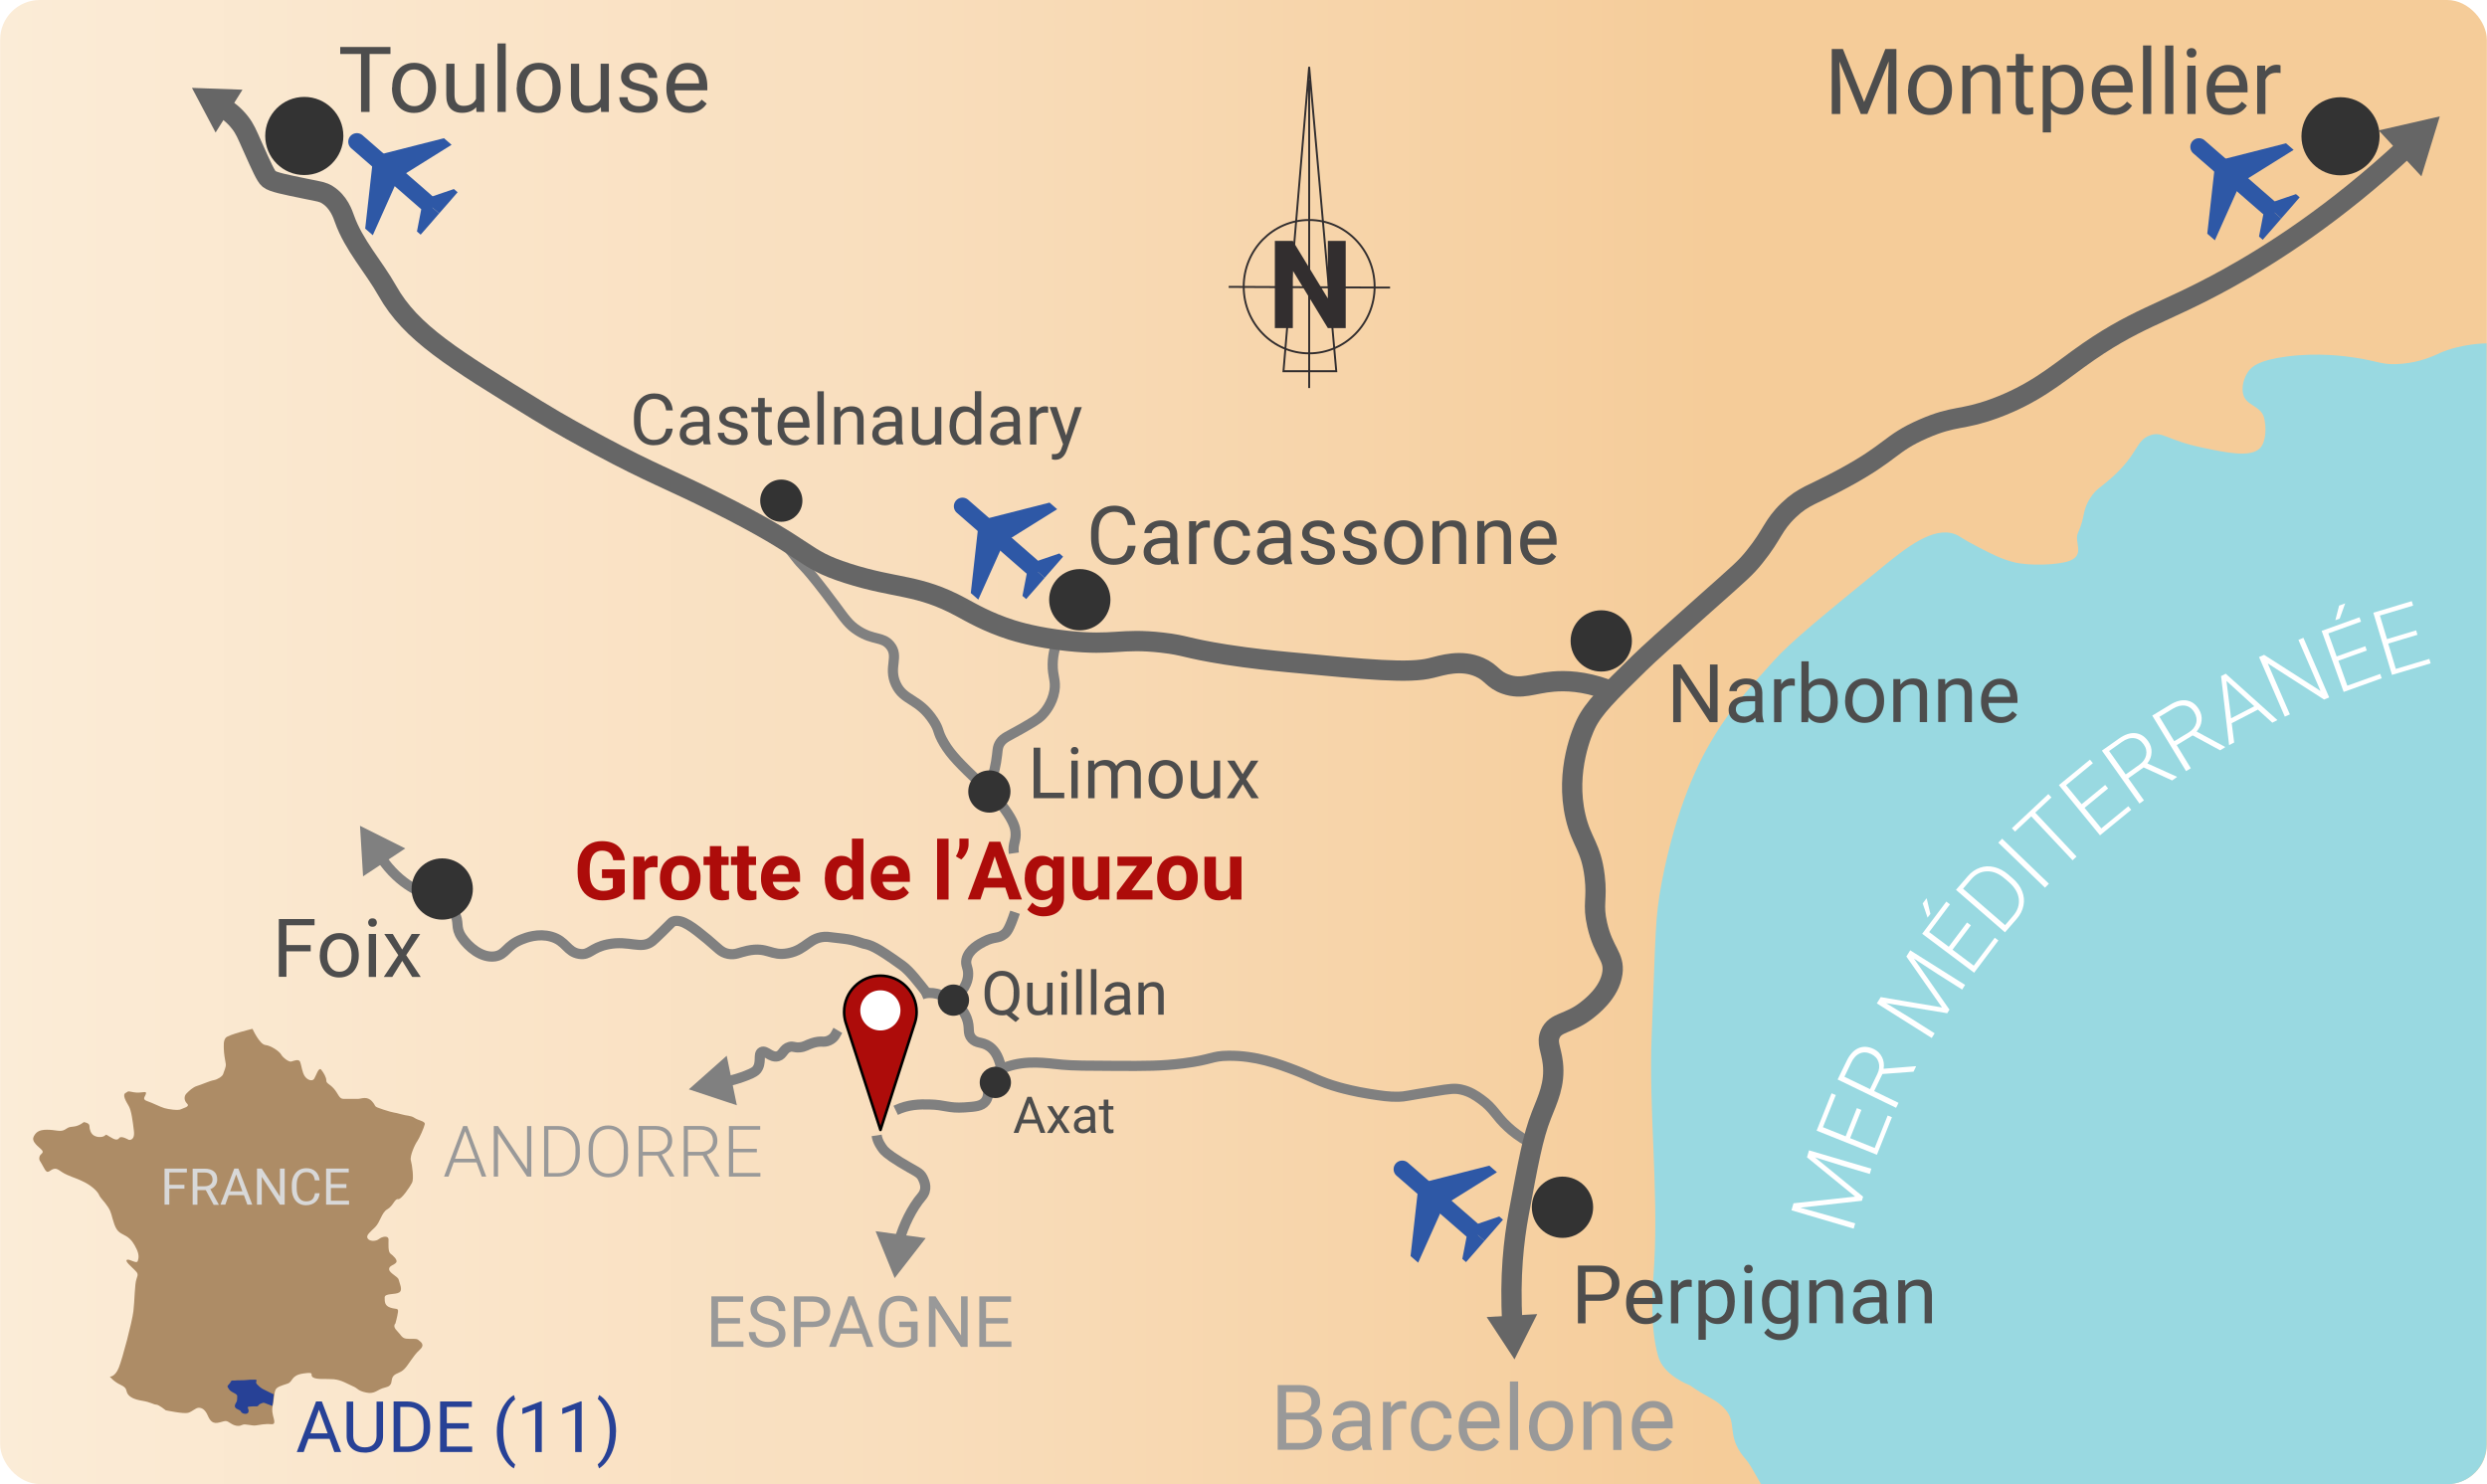 <?xml version="1.0" encoding="UTF-8"?>
<svg xmlns="http://www.w3.org/2000/svg" width="86.44mm" height="51.59mm" xmlns:xlink="http://www.w3.org/1999/xlink" viewBox="0 0 245.02 146.25">
  <defs>
    <style>
      .cls-1 {
        stroke: #ff8001;
        stroke-width: 0px;
      }

      .cls-1, .cls-2, .cls-3, .cls-4, .cls-5 {
        stroke-miterlimit: 10;
      }

      .cls-1, .cls-6 {
        fill: #2e58a6;
      }

      .cls-7 {
        stroke: #000;
        stroke-linecap: square;
        stroke-linejoin: round;
        stroke-width: .26px;
      }

      .cls-7, .cls-8 {
        fill: #ad0c0a;
      }

      .cls-9, .cls-10 {
        fill: #fff;
      }

      .cls-9, .cls-11 {
        stroke: #322e2f;
        stroke-width: .19px;
      }

      .cls-2 {
        fill: #12491d;
      }

      .cls-2, .cls-5 {
        stroke: #2e58a6;
        stroke-linecap: round;
        stroke-width: 1.7px;
      }

      .cls-12 {
        fill: #999;
      }

      .cls-13 {
        fill: #666;
      }

      .cls-14 {
        fill: #322e2f;
      }

      .cls-15 {
        fill: #333;
      }

      .cls-16 {
        fill: #d8d8d8;
      }

      .cls-17 {
        fill: #ad8c66;
      }

      .cls-18 {
        fill: #99d9e1;
      }

      .cls-19 {
        fill: gray;
      }

      .cls-20 {
        fill: #274196;
      }

      .cls-21 {
        fill: #4d4d4d;
      }

      .cls-3 {
        stroke: #666;
        stroke-width: 2px;
      }

      .cls-3, .cls-4, .cls-11 {
        fill: none;
      }

      .cls-4 {
        stroke: gray;
      }

      .cls-22 {
        fill: url(#Dégradé_sans_nom_41);
      }

      .cls-5 {
        fill: #237d26;
      }
    </style>
    <linearGradient id="Dégradé_sans_nom_41" data-name="Dégradé sans nom 41" x1="0" y1="73.12" x2="245.02" y2="73.12" gradientTransform="matrix(1, 0, 0, 1, 0, 0)" gradientUnits="userSpaceOnUse">
      <stop offset="0" stop-color="#fbecd7"/>
      <stop offset=".36" stop-color="#f9debd"/>
      <stop offset=".69" stop-color="#f5cc99"/>
    </linearGradient>
  </defs>
  <g id="Calque_1" data-name="Calque 1"/>
  <g id="Calque_2" data-name="Calque 2">
    <g id="Calque_1-2" data-name="Calque 1">
      <g>
        <g>
          <rect class="cls-22" width="245.02" height="146.25" rx="3.91" ry="3.91"/>
          <path class="cls-18" d="M240.31,34.84s-.11,.04-.18,.07c-.98,.44-2.26,.9-4.01,.97-1.43,.06-1.79-.27-4-.62-1.08-.17-3.75-.54-6.88-.12-2.71,.36-3.4,.99-3.75,1.5-.08,.12-.7,1.04-.5,2.12,.23,1.25,1.76,1.17,2.08,2.42,.22,.86,.23,2.36-.42,3-.93,.92-3.23,.44-5.54-.04-3.67-.76-4-1.67-5.25-1.25-1.48,.5-1.11,1.81-3.88,4.25-1.05,.93-1.45,1.04-2,1.88-.86,1.28-.51,1.9-1.25,3.5-.41,.88,.74,2.15-.83,2.75-1.11,.42-4.05,.52-5.54,.12-1.22-.32-2.13-.79-3.5-1.5-1.64-.84-1.74-1.06-2.25-1.25-2.13-.79-4.81,1.34-7,3.12-6.1,4.98-9.15,7.46-10.88,9.38-2.56,2.84-4.62,5.12-6.62,8.75-.59,1.07-2.93,5.43-4.38,13-.7,3.69-.59,4.98-1,15.12-.3,7.37,.67,15,.25,22.5-.13,2.29-.5,5.92,.38,9.12,.54,1.97,3.12,2.87,3.12,2.88,1.76,1.26,2.58,1.34,3.5,2.38,1.11,1.25,.25,2.39,1.5,4.25,.42,.62,.63,.71,1.06,1.44l.97,1.69h67.57c2.16,0,3.91-1.75,3.91-3.91V33.84s-2.41-.02-4.71,.99Z"/>
          <g>
            <g>
              <path class="cls-4" d="M86.36,111.89c.1,.65,.5,1.17,.64,1.36,.1,.13,.37,.47,1.71,1.29,1.48,.91,1.9,.97,2.17,1.5,.24,.48,.52,1.17-.08,1.88-.94,1.1-1.77,2.77-2.25,4.46"/>
              <polygon class="cls-19" points="86.26 121.33 88.14 125.95 91.2 122.01 86.26 121.33"/>
            </g>
            <path class="cls-4" d="M150.62,112.54c-.94-.52-1.61-1.06-2.04-1.46-1.25-1.14-1.39-1.84-2.67-2.75-.5-.36-1.09-.77-1.96-.96-.61-.13-1.04-.09-2.62,.17-2.85,.45-2.85,.52-3.54,.54-.95,.02-1.65-.09-2.92-.29-1.38-.22-2.44-.5-2.88-.62-2.05-.57-2.66-1.04-4.42-1.71-1.6-.61-3.84-1.45-6.54-1.42-1.74,.02-1.54,.38-4.46,.75-2.14,.27-3.74,.26-6.5,.25-2.91-.01-4.37-.02-5.42-.12-1.65-.16-3.47-.47-5.46,.21-.95,.32-1.32,.66-1.54,1-.57,.89-.02,1.73-.58,2.42-.38,.47-1,.51-2.04,.58-1.6,.11-1.91-.26-3.5-.29-.88-.02-2.05-.02-3.29,.58"/>
            <g>
              <path class="cls-4" d="M82.54,101.54c-.21,.35-.31,.75-.88,1-.56,.25-.71-.04-1.62,.25-.59,.19-.73,.37-1.25,.42-.56,.05-.63-.14-1-.04-.64,.17-.63,.77-1.17,.92-.68,.18-1.19-.64-1.58-.42-.39,.22,.04,1.07-.5,1.75-.1,.12-.26,.28-1.04,.58-.51,.2-1.23,.44-2.12,.62"/>
              <polygon class="cls-19" points="71.59 104.04 67.86 107.35 72.59 108.92 71.59 104.04"/>
            </g>
            <path class="cls-4" d="M98.62,105.21c-.26-1.29-.79-1.85-1.21-2.12-.68-.45-1.2-.23-1.67-.75-.49-.55-.13-1.03-.5-2-.49-1.29-1.69-1.91-1.96-2.04-.35-.17-1.48-.72-2.5-.29"/>
            <path class="cls-4" d="M99.88,84.08c-.13-.95,.26-1.2,.17-2.12-.03-.33-.15-.97-1.08-2.25-.73-1-1.27-1.44-2.46-2.58-1.86-1.78-2.8-2.7-3.5-3.88-.72-1.22-.4-1.22-1.04-2.21-1.47-2.26-2.93-1.93-3.71-3.62-.78-1.69,.36-2.71-.58-3.83-.74-.88-1.62-.47-3.12-1.42-.95-.59-1.34-1.22-2.29-2.5-2.89-3.89-3.2-3.91-3.67-4.5-.83-1.05-1.52-1.93-2-2.54"/>
            <path class="cls-4" d="M94.17,98.33c1.01-1,1.22-1.81,1.21-2.38,0-.63-.28-.82-.17-1.38,.2-1,1.33-1.57,1.75-1.79,1.01-.52,1.34-.24,1.96-.71,.26-.19,.52-.49,1.08-2.17"/>
            <path class="cls-4" d="M104.29,62.88c-.28,.64-.57,1.52-.58,2.58-.02,1.22,.34,1.58,.17,2.62-.21,1.27-.97,2.13-1.21,2.38-.39,.41-.95,.73-2.08,1.38-1.32,.75-1.69,.84-2.04,1.33-.34,.49-.23,.84-.42,1.92-.16,.92-.39,1.71-.62,2.33"/>
            <g>
              <path class="cls-4" d="M91.3,97.85c-.79-1-1.66-2.16-2.41-2.7-2.63-1.9-3.15-2.03-3.82-2.16-.17-.03-.77-.34-1.94-.48-1-.12-1.5-.18-1.62-.19-1.76-.06-2.02,1.27-3.88,1.62-1.68,.32-1.99-.68-4-.25-.85,.18-1.18,.44-1.88,.31-.74-.14-.99-.55-2.06-1.44-1.33-1.09-2.52-2.08-3.38-1.75-.15,.06-.12,.09-1.06,1-.57,.55-.86,.83-1,.94-1.1,.87-2.24-.12-4.38,.31-1.67,.34-1.76,1.11-2.81,.94-1.23-.2-1.28-1.27-2.75-1.69-1.29-.37-2.5,.1-2.88,.25-1.58,.61-1.58,1.53-2.69,1.69-1.32,.18-2.62-.95-3.25-1.88-.7-1.03-.18-1.46-.75-2.44-.84-1.45-2.34-1.32-4.31-2.56-.85-.53-1.96-1.43-3-3"/>
              <polygon class="cls-19" points="39.92 83.61 35.46 81.38 35.76 86.36 39.92 83.61"/>
            </g>
          </g>
          <g>
            <g>
              <path class="cls-3" d="M237.12,14.5c-7,6.51-13.25,10.52-17.75,13-6.52,3.59-9.01,3.8-14.62,7.88-2.25,1.63-4.44,3.48-8.25,4.88-3.29,1.2-3.88,.64-7,2-3.34,1.46-3.05,2.27-7.88,4.88-3.1,1.68-3.89,1.7-5.38,3.12-1.61,1.54-1.54,2.34-3.38,4.62-.89,1.11-1.38,1.51-4.88,4.62-3.66,3.25-5.5,4.9-6.5,5.88-2.99,2.93-4.49,4.4-5.25,6-.25,.52-2.08,4.54-1,9.12,.59,2.53,1.53,2.93,1.88,5.88,.27,2.3-.22,2.7,.25,4.75,.62,2.71,1.72,3.1,1.5,4.75-.27,1.97-2.12,3.36-2.62,3.75-1.73,1.31-2.98,1.07-3.5,2.25-.39,.88,.09,1.5,.25,2.88,.24,2.08-.52,3.59-1.12,5.12-.85,2.15-1.31,4.69-2.25,9.75-.46,2.49-.9,6.12-.62,10.75"/>
              <polygon class="cls-13" points="234.36 12.85 240.38 11.47 238.57 17.38 234.36 12.85"/>
              <polygon class="cls-13" points="146.47 129.79 149.21 133.96 151.45 129.5 146.47 129.79"/>
            </g>
            <g>
              <path class="cls-3" d="M158.25,67.92c-2.22-.8-4-.86-5.25-.75-2.01,.17-3.06,.82-4.67,.25-1.28-.45-1.34-1.13-2.58-1.67-1.81-.79-3.6-.21-4.75,.08-2.18,.55-6.15,.17-14.08-.58-1.67-.16-3.59-.35-6.17-.75-4.04-.64-3.88-.9-6.25-1.17-4.16-.47-4.68,.33-9.33-.17-3.09-.33-4.98-.92-5.5-1.08-2.44-.78-4.01-1.72-5-2.25-4.22-2.28-6.32-1.78-11.17-3.33-4.71-1.51-3.28-2.15-13-7-4.66-2.33-6.27-2.82-11.42-5.58-1.78-.96-3.74-2.01-6.17-3.5-8.28-5.09-12.43-7.62-14.75-11.75-1.35-2.4-3.31-4.5-4.23-7.1-.16-.45-.56-1.68-1.69-2.38-.45-.28-.76-.31-2-.56-2.24-.46-3.36-.68-3.75-1-.3-.24-.74-1.22-1.62-3.19-.56-1.25-.74-1.73-1.25-2.38-.58-.74-1.23-1.21-1.69-1.5"/>
              <polygon class="cls-13" points="23.88 8.84 18.9 8.66 21.23 13.06 23.88 8.84"/>
            </g>
          </g>
          <g>
            <path class="cls-21" d="M156.21,128.18v2.23h-.75v-5.69h2.1c.62,0,1.11,.16,1.46,.48,.35,.32,.53,.74,.53,1.26,0,.55-.17,.98-.52,1.28-.34,.3-.84,.45-1.48,.45h-1.34Zm0-.61h1.35c.4,0,.71-.09,.92-.28,.21-.19,.32-.46,.32-.82,0-.34-.11-.61-.32-.81-.21-.2-.51-.31-.88-.32h-1.39v2.23Z"/>
            <path class="cls-21" d="M162.15,130.49c-.57,0-1.04-.19-1.4-.56-.36-.38-.54-.88-.54-1.51v-.13c0-.42,.08-.79,.24-1.12,.16-.33,.38-.59,.67-.77,.29-.19,.6-.28,.94-.28,.55,0,.98,.18,1.28,.54,.3,.36,.46,.88,.46,1.55v.3h-2.86c.01,.42,.13,.75,.37,1.01,.23,.26,.53,.38,.89,.38,.25,0,.47-.05,.65-.16,.18-.1,.33-.24,.46-.41l.44,.34c-.35,.54-.89,.82-1.59,.82Zm-.09-3.79c-.29,0-.54,.11-.73,.32-.2,.21-.32,.51-.37,.89h2.12v-.05c-.02-.37-.12-.65-.3-.85-.18-.2-.42-.3-.72-.3Z"/>
            <path class="cls-21" d="M166.67,126.83c-.11-.02-.23-.03-.36-.03-.47,0-.8,.2-.96,.61v3h-.72v-4.23h.7v.49c.25-.38,.58-.57,1.02-.57,.14,0,.25,.02,.32,.05v.67Z"/>
            <path class="cls-21" d="M170.91,128.34c0,.64-.15,1.16-.44,1.55-.29,.39-.69,.59-1.2,.59s-.92-.16-1.21-.49v2.04h-.72v-5.85h.66l.04,.47c.29-.36,.7-.55,1.23-.55s.91,.19,1.21,.57,.44,.92,.44,1.6v.07Zm-.72-.08c0-.48-.1-.85-.3-1.13-.2-.28-.48-.41-.84-.41-.44,0-.77,.19-.98,.58v2.02c.22,.39,.55,.58,.99,.58,.35,0,.62-.14,.83-.41,.2-.27,.31-.68,.31-1.22Z"/>
            <path class="cls-21" d="M171.83,125.06c0-.12,.04-.22,.11-.3,.07-.08,.18-.12,.32-.12s.25,.04,.32,.12c.07,.08,.11,.18,.11,.3s-.04,.21-.11,.29-.18,.12-.32,.12-.25-.04-.32-.12-.11-.18-.11-.29Zm.78,5.35h-.72v-4.23h.72v4.23Z"/>
            <path class="cls-21" d="M173.59,128.26c0-.66,.15-1.18,.46-1.57,.3-.39,.71-.58,1.21-.58s.92,.18,1.21,.55l.04-.47h.66v4.12c0,.55-.16,.98-.49,1.29-.32,.32-.76,.47-1.31,.47-.3,0-.6-.06-.89-.2-.29-.13-.51-.31-.67-.54l.38-.43c.31,.38,.69,.57,1.14,.57,.35,0,.63-.1,.82-.3,.2-.2,.29-.48,.29-.84v-.36c-.29,.33-.68,.5-1.18,.5s-.9-.2-1.2-.6-.46-.94-.46-1.63Zm.73,.08c0,.48,.1,.85,.29,1.12,.2,.27,.47,.41,.82,.41,.46,0,.79-.21,1-.62v-1.93c-.22-.4-.55-.61-1-.61-.35,0-.63,.14-.82,.41s-.3,.68-.3,1.21Z"/>
            <path class="cls-21" d="M178.94,126.18l.02,.53c.32-.41,.75-.61,1.27-.61,.89,0,1.34,.5,1.35,1.51v2.79h-.72v-2.8c0-.3-.07-.53-.21-.68-.14-.15-.35-.22-.64-.22-.23,0-.44,.06-.62,.19s-.32,.29-.41,.49v3.01h-.72v-4.23h.68Z"/>
            <path class="cls-21" d="M185.28,130.41c-.04-.08-.08-.23-.1-.45-.34,.35-.74,.52-1.2,.52-.42,0-.76-.12-1.03-.35-.27-.24-.4-.53-.4-.9,0-.44,.17-.78,.5-1.03,.33-.24,.81-.37,1.41-.37h.7v-.33c0-.25-.08-.45-.23-.6-.15-.15-.37-.22-.67-.22-.26,0-.47,.07-.65,.2-.17,.13-.26,.29-.26,.47h-.73c0-.21,.08-.41,.22-.61,.15-.2,.35-.35,.61-.47,.26-.11,.54-.17,.85-.17,.49,0,.87,.12,1.14,.37,.28,.24,.42,.58,.43,1.01v1.95c0,.39,.05,.7,.15,.93v.06h-.76Zm-1.2-.55c.23,0,.44-.06,.64-.18s.35-.27,.44-.46v-.87h-.57c-.89,0-1.33,.26-1.33,.78,0,.23,.08,.4,.23,.53,.15,.13,.34,.19,.58,.19Z"/>
            <path class="cls-21" d="M187.7,126.18l.02,.53c.32-.41,.75-.61,1.27-.61,.89,0,1.34,.5,1.35,1.51v2.79h-.72v-2.8c0-.3-.07-.53-.21-.68-.14-.15-.35-.22-.64-.22-.23,0-.44,.06-.62,.19s-.32,.29-.41,.49v3.01h-.72v-4.23h.68Z"/>
          </g>
          <g>
            <path class="cls-21" d="M38.46,5.32h-2.06v5.71h-.84V5.32h-2.05v-.69h4.95v.69Z"/>
            <path class="cls-21" d="M38.63,8.61c0-.47,.09-.88,.27-1.26,.18-.37,.44-.66,.76-.86,.33-.2,.7-.3,1.12-.3,.65,0,1.17,.22,1.57,.67,.4,.45,.6,1.04,.6,1.79v.06c0,.46-.09,.88-.27,1.25-.18,.37-.43,.65-.76,.86-.33,.21-.71,.31-1.14,.31-.64,0-1.17-.22-1.57-.67-.4-.45-.6-1.04-.6-1.78v-.06Zm.82,.1c0,.53,.12,.95,.37,1.27,.25,.32,.57,.48,.98,.48s.74-.16,.98-.49c.24-.32,.37-.78,.37-1.36,0-.52-.12-.94-.37-1.27-.25-.32-.58-.49-.99-.49s-.73,.16-.97,.48-.37,.78-.37,1.37Z"/>
            <path class="cls-21" d="M46.91,10.56c-.32,.37-.78,.56-1.39,.56-.51,0-.89-.15-1.16-.44-.27-.29-.4-.73-.4-1.31v-3.09h.81v3.07c0,.72,.29,1.08,.88,1.08,.62,0,1.03-.23,1.24-.69v-3.46h.81v4.75h-.77l-.02-.47Z"/>
            <path class="cls-21" d="M49.82,11.03h-.81V4.28h.81v6.75Z"/>
            <path class="cls-21" d="M50.91,8.61c0-.47,.09-.88,.27-1.26,.18-.37,.44-.66,.76-.86,.33-.2,.7-.3,1.12-.3,.65,0,1.17,.22,1.57,.67,.4,.45,.6,1.04,.6,1.79v.06c0,.46-.09,.88-.27,1.25-.18,.37-.43,.65-.76,.86-.33,.21-.71,.31-1.14,.31-.64,0-1.17-.22-1.57-.67-.4-.45-.6-1.04-.6-1.78v-.06Zm.82,.1c0,.53,.12,.95,.37,1.27,.25,.32,.57,.48,.98,.48s.74-.16,.98-.49c.24-.32,.37-.78,.37-1.36,0-.52-.12-.94-.37-1.27-.25-.32-.58-.49-.99-.49s-.73,.16-.97,.48-.37,.78-.37,1.37Z"/>
            <path class="cls-21" d="M59.19,10.56c-.32,.37-.78,.56-1.39,.56-.51,0-.89-.15-1.16-.44-.27-.29-.4-.73-.4-1.31v-3.09h.81v3.07c0,.72,.29,1.08,.88,1.08,.62,0,1.03-.23,1.24-.69v-3.46h.81v4.75h-.77l-.02-.47Z"/>
            <path class="cls-21" d="M63.99,9.77c0-.22-.08-.39-.25-.51-.17-.12-.45-.23-.87-.31-.41-.09-.74-.19-.98-.32-.24-.12-.42-.27-.54-.44-.12-.17-.17-.37-.17-.61,0-.39,.17-.72,.49-.99,.33-.27,.75-.4,1.26-.4,.54,0,.98,.14,1.31,.42,.34,.28,.5,.63,.5,1.07h-.82c0-.22-.09-.41-.28-.58-.19-.16-.43-.24-.71-.24s-.53,.06-.69,.19-.25,.3-.25,.51c0,.2,.08,.34,.23,.44s.44,.19,.84,.29c.41,.09,.73,.2,.99,.33s.44,.28,.56,.45c.12,.18,.18,.39,.18,.65,0,.42-.17,.77-.51,1.02-.34,.26-.78,.38-1.32,.38-.38,0-.72-.07-1.01-.2s-.52-.32-.69-.56c-.17-.24-.25-.5-.25-.78h.81c.01,.27,.12,.49,.33,.65,.2,.16,.47,.24,.81,.24,.31,0,.55-.06,.74-.19,.19-.12,.28-.29,.28-.5Z"/>
            <path class="cls-21" d="M67.83,11.12c-.64,0-1.17-.21-1.57-.63s-.61-.99-.61-1.7v-.15c0-.47,.09-.89,.27-1.26,.18-.37,.43-.66,.76-.87,.32-.21,.67-.31,1.05-.31,.62,0,1.1,.2,1.44,.61s.51,.99,.51,1.75v.34h-3.22c.01,.47,.15,.85,.41,1.14,.26,.29,.6,.43,1,.43,.29,0,.53-.06,.73-.18s.37-.27,.52-.47l.5,.39c-.4,.61-1,.92-1.79,.92Zm-.1-4.26c-.33,0-.6,.12-.83,.36s-.36,.57-.41,1h2.38v-.06c-.02-.41-.13-.73-.33-.96s-.47-.34-.81-.34Z"/>
          </g>
          <g>
            <path class="cls-21" d="M181.57,4.83l2.09,5.22,2.09-5.22h1.09v6.4h-.84v-2.49l.08-2.69-2.1,5.18h-.65l-2.1-5.17,.08,2.68v2.49h-.84V4.83h1.09Z"/>
            <path class="cls-21" d="M188,8.81c0-.47,.09-.88,.27-1.26,.18-.37,.44-.66,.76-.86,.33-.2,.7-.3,1.12-.3,.65,0,1.17,.22,1.57,.67,.4,.45,.6,1.04,.6,1.79v.06c0,.46-.09,.88-.27,1.25-.18,.37-.43,.65-.76,.86-.33,.21-.71,.31-1.14,.31-.64,0-1.17-.22-1.57-.67-.4-.45-.6-1.04-.6-1.78v-.06Zm.82,.1c0,.53,.12,.95,.37,1.27,.25,.32,.57,.48,.98,.48s.74-.16,.98-.49c.24-.32,.37-.78,.37-1.36,0-.52-.12-.94-.37-1.27-.25-.32-.58-.49-.99-.49s-.73,.16-.97,.48-.37,.78-.37,1.37Z"/>
            <path class="cls-21" d="M194.11,6.47l.03,.6c.36-.46,.84-.69,1.42-.69,1,0,1.51,.57,1.52,1.7v3.14h-.81v-3.15c0-.34-.08-.6-.24-.76-.15-.16-.39-.25-.72-.25-.26,0-.5,.07-.69,.21-.2,.14-.36,.33-.47,.55v3.39h-.81V6.47h.77Z"/>
            <path class="cls-21" d="M199.41,5.32v1.15h.89v.63h-.89v2.95c0,.19,.04,.33,.12,.43s.21,.14,.4,.14c.09,0,.22-.02,.39-.05v.66c-.21,.06-.42,.09-.62,.09-.36,0-.64-.11-.82-.33-.18-.22-.28-.53-.28-.94v-2.95h-.87v-.63h.87v-1.15h.81Z"/>
            <path class="cls-21" d="M205.27,8.9c0,.72-.17,1.31-.5,1.75s-.78,.66-1.34,.66-1.03-.18-1.36-.55v2.29h-.81V6.47h.74l.04,.53c.33-.41,.79-.62,1.38-.62s1.02,.22,1.36,.65c.33,.43,.5,1.03,.5,1.8v.07Zm-.81-.09c0-.54-.11-.96-.34-1.27s-.54-.47-.94-.47c-.49,0-.86,.22-1.11,.65v2.27c.24,.43,.62,.65,1.12,.65,.39,0,.7-.15,.93-.46,.23-.31,.34-.77,.34-1.38Z"/>
            <path class="cls-21" d="M208.27,11.32c-.64,0-1.17-.21-1.57-.63s-.61-.99-.61-1.7v-.15c0-.47,.09-.89,.27-1.26,.18-.37,.43-.66,.76-.87,.32-.21,.67-.31,1.05-.31,.62,0,1.1,.2,1.44,.61s.51,.99,.51,1.75v.34h-3.22c.01,.47,.15,.85,.41,1.14,.26,.29,.6,.43,1,.43,.29,0,.53-.06,.73-.18s.37-.27,.52-.47l.5,.39c-.4,.61-1,.92-1.79,.92Zm-.1-4.26c-.33,0-.6,.12-.83,.36s-.36,.57-.41,1h2.38v-.06c-.02-.41-.13-.73-.33-.96s-.47-.34-.81-.34Z"/>
            <path class="cls-21" d="M211.95,11.23h-.81V4.48h.81v6.75Z"/>
            <path class="cls-21" d="M214.13,11.23h-.81V4.48h.81v6.75Z"/>
            <path class="cls-21" d="M215.44,5.21c0-.13,.04-.24,.12-.33,.08-.09,.2-.14,.36-.14s.28,.05,.36,.14,.12,.2,.12,.33-.04,.24-.12,.33-.2,.13-.36,.13-.28-.04-.36-.13c-.08-.09-.12-.2-.12-.33Zm.88,6.02h-.81V6.47h.81v4.75Z"/>
            <path class="cls-21" d="M219.59,11.32c-.64,0-1.17-.21-1.57-.63s-.61-.99-.61-1.7v-.15c0-.47,.09-.89,.27-1.26,.18-.37,.43-.66,.76-.87,.32-.21,.67-.31,1.05-.31,.62,0,1.1,.2,1.44,.61s.51,.99,.51,1.75v.34h-3.22c.01,.47,.15,.85,.41,1.14,.26,.29,.6,.43,1,.43,.29,0,.53-.06,.73-.18s.37-.27,.52-.47l.5,.39c-.4,.61-1,.92-1.79,.92Zm-.1-4.26c-.33,0-.6,.12-.83,.36s-.36,.57-.41,1h2.38v-.06c-.02-.41-.13-.73-.33-.96s-.47-.34-.81-.34Z"/>
            <path class="cls-21" d="M224.69,7.2c-.12-.02-.26-.03-.4-.03-.53,0-.9,.23-1.09,.68v3.38h-.81V6.47h.79v.55c.28-.42,.66-.64,1.15-.64,.16,0,.28,.02,.36,.06v.76Z"/>
          </g>
          <g>
            <path class="cls-12" d="M125.88,142.89v-6.4h2.09c.7,0,1.22,.14,1.57,.43,.35,.29,.52,.71,.52,1.27,0,.3-.08,.56-.25,.79-.17,.23-.4,.41-.7,.53,.35,.1,.62,.28,.82,.55,.2,.27,.3,.59,.3,.97,0,.57-.19,1.03-.56,1.35s-.9,.49-1.58,.49h-2.22Zm.84-3.67h1.28c.37,0,.66-.09,.88-.28,.22-.19,.33-.44,.33-.75,0-.35-.1-.61-.31-.77-.21-.16-.52-.24-.94-.24h-1.25v2.04Zm0,.68v2.3h1.39c.39,0,.7-.1,.93-.31,.23-.2,.34-.48,.34-.84,0-.77-.42-1.16-1.26-1.16h-1.41Z"/>
            <path class="cls-12" d="M134.29,142.89c-.05-.09-.08-.26-.11-.5-.38,.39-.83,.59-1.35,.59-.47,0-.85-.13-1.15-.4-.3-.26-.45-.6-.45-1.01,0-.5,.19-.88,.57-1.15,.38-.27,.91-.41,1.59-.41h.79v-.37c0-.28-.09-.51-.26-.68-.17-.17-.42-.25-.75-.25-.29,0-.53,.07-.73,.22s-.29,.32-.29,.53h-.82c0-.24,.08-.47,.25-.69,.17-.22,.4-.4,.69-.53,.29-.13,.61-.19,.95-.19,.55,0,.98,.14,1.29,.41,.31,.27,.47,.65,.48,1.13v2.19c0,.44,.06,.78,.17,1.04v.07h-.85Zm-1.35-.62c.26,0,.5-.07,.73-.2s.39-.3,.5-.51v-.98h-.64c-1,0-1.49,.29-1.49,.87,0,.25,.08,.45,.25,.6s.39,.22,.65,.22Z"/>
            <path class="cls-12" d="M138.55,138.87c-.12-.02-.26-.03-.4-.03-.53,0-.9,.23-1.09,.68v3.38h-.81v-4.75h.79v.55c.28-.42,.66-.64,1.15-.64,.16,0,.28,.02,.36,.06v.76Z"/>
            <path class="cls-12" d="M141.12,142.32c.29,0,.54-.09,.76-.26,.22-.18,.34-.4,.36-.66h.77c-.01,.27-.11,.53-.28,.78s-.4,.44-.69,.59c-.29,.15-.59,.22-.92,.22-.65,0-1.16-.22-1.54-.65-.38-.43-.57-1.02-.57-1.77v-.14c0-.46,.08-.87,.25-1.23s.41-.64,.73-.84c.32-.2,.69-.3,1.13-.3,.53,0,.98,.16,1.33,.48,.35,.32,.54,.73,.56,1.24h-.77c-.02-.31-.14-.56-.35-.76-.21-.2-.47-.3-.78-.3-.41,0-.73,.15-.96,.45-.23,.3-.34,.73-.34,1.29v.15c0,.55,.11,.97,.34,1.27s.55,.44,.97,.44Z"/>
            <path class="cls-12" d="M145.89,142.98c-.64,0-1.17-.21-1.57-.63-.4-.42-.61-.99-.61-1.7v-.15c0-.47,.09-.89,.27-1.26,.18-.37,.43-.66,.76-.87,.32-.21,.67-.31,1.05-.31,.62,0,1.1,.2,1.44,.61s.51,.99,.51,1.75v.34h-3.22c.01,.47,.15,.85,.41,1.14,.26,.29,.6,.43,1,.43,.29,0,.53-.06,.73-.18s.37-.27,.52-.47l.5,.39c-.4,.61-1,.92-1.79,.92Zm-.1-4.26c-.33,0-.6,.12-.83,.36-.22,.24-.36,.57-.41,1h2.38v-.06c-.02-.41-.13-.73-.33-.96-.2-.23-.47-.34-.81-.34Z"/>
            <path class="cls-12" d="M149.57,142.89h-.81v-6.75h.81v6.75Z"/>
            <path class="cls-12" d="M150.66,140.47c0-.47,.09-.88,.27-1.26,.18-.37,.44-.66,.76-.86,.33-.2,.7-.3,1.12-.3,.65,0,1.17,.22,1.57,.67,.4,.45,.6,1.04,.6,1.79v.06c0,.46-.09,.88-.27,1.25-.18,.37-.43,.65-.76,.86-.33,.21-.71,.31-1.14,.31-.64,0-1.17-.22-1.57-.67-.4-.45-.6-1.04-.6-1.78v-.06Zm.82,.1c0,.53,.12,.95,.37,1.27,.25,.32,.57,.48,.98,.48s.74-.16,.98-.49c.24-.32,.37-.78,.37-1.36,0-.52-.12-.94-.37-1.27-.25-.32-.58-.49-.99-.49s-.73,.16-.97,.48-.37,.78-.37,1.37Z"/>
            <path class="cls-12" d="M156.78,138.14l.03,.6c.36-.46,.84-.69,1.42-.69,1,0,1.51,.57,1.52,1.7v3.14h-.81v-3.15c0-.34-.08-.6-.24-.76-.15-.16-.39-.25-.72-.25-.26,0-.5,.07-.69,.21-.2,.14-.36,.33-.47,.55v3.39h-.81v-4.75h.77Z"/>
            <path class="cls-12" d="M162.95,142.98c-.64,0-1.17-.21-1.57-.63-.4-.42-.61-.99-.61-1.7v-.15c0-.47,.09-.89,.27-1.26,.18-.37,.43-.66,.76-.87,.32-.21,.67-.31,1.05-.31,.62,0,1.1,.2,1.44,.61s.51,.99,.51,1.75v.34h-3.22c.01,.47,.15,.85,.41,1.14,.26,.29,.6,.43,1,.43,.29,0,.53-.06,.73-.18s.37-.27,.52-.47l.5,.39c-.4,.61-1,.92-1.79,.92Zm-.1-4.26c-.33,0-.6,.12-.83,.36-.22,.24-.36,.57-.41,1h2.38v-.06c-.02-.41-.13-.73-.33-.96-.2-.23-.47-.34-.81-.34Z"/>
          </g>
          <g>
            <path class="cls-21" d="M111.88,53.78c-.07,.6-.29,1.07-.67,1.39s-.87,.49-1.49,.49c-.67,0-1.21-.24-1.62-.72s-.61-1.13-.61-1.93v-.55c0-.53,.09-.99,.28-1.39s.46-.71,.8-.92,.75-.32,1.2-.32c.6,0,1.09,.17,1.45,.51s.58,.8,.64,1.4h-.75c-.07-.45-.21-.78-.42-.99s-.52-.31-.91-.31c-.48,0-.85,.18-1.13,.53s-.41,.86-.41,1.51v.55c0,.62,.13,1.11,.39,1.47s.62,.55,1.08,.55c.42,0,.74-.09,.96-.28s.37-.52,.44-.99h.75Z"/>
            <path class="cls-21" d="M115.4,55.59c-.04-.08-.08-.23-.1-.45-.34,.35-.74,.52-1.2,.52-.42,0-.76-.12-1.03-.35s-.4-.53-.4-.9c0-.44,.17-.78,.5-1.03s.81-.37,1.41-.37h.7v-.33c0-.25-.08-.45-.23-.6s-.37-.22-.67-.22c-.26,0-.47,.06-.65,.2s-.26,.29-.26,.47h-.73c0-.21,.08-.41,.22-.61s.35-.35,.61-.47,.54-.17,.85-.17c.49,0,.87,.12,1.14,.37s.42,.58,.43,1.01v1.95c0,.39,.05,.7,.15,.93v.06h-.76Zm-1.2-.55c.23,0,.44-.06,.64-.18s.35-.27,.44-.46v-.87h-.57c-.89,0-1.33,.26-1.33,.78,0,.23,.08,.4,.23,.53s.34,.19,.58,.19Z"/>
            <path class="cls-21" d="M119.19,52.01c-.11-.02-.23-.03-.36-.03-.47,0-.8,.2-.96,.61v3h-.72v-4.23h.7v.49c.25-.38,.58-.57,1.02-.57,.14,0,.25,.02,.32,.05v.67Z"/>
            <path class="cls-21" d="M121.47,55.07c.26,0,.48-.08,.68-.23s.3-.35,.32-.59h.68c-.01,.24-.1,.47-.25,.69s-.36,.39-.62,.52-.53,.2-.81,.2c-.58,0-1.03-.19-1.37-.58s-.51-.91-.51-1.58v-.12c0-.41,.08-.78,.23-1.1s.37-.57,.65-.75,.62-.27,1-.27c.47,0,.87,.14,1.18,.43s.48,.65,.5,1.11h-.68c-.02-.27-.12-.5-.31-.67s-.42-.26-.69-.26c-.37,0-.65,.13-.85,.4s-.3,.65-.3,1.15v.14c0,.49,.1,.86,.3,1.12s.49,.39,.86,.39Z"/>
            <path class="cls-21" d="M126.57,55.59c-.04-.08-.08-.23-.1-.45-.34,.35-.74,.52-1.2,.52-.42,0-.76-.12-1.03-.35s-.4-.53-.4-.9c0-.44,.17-.78,.5-1.03s.81-.37,1.41-.37h.7v-.33c0-.25-.08-.45-.23-.6s-.37-.22-.67-.22c-.26,0-.47,.06-.65,.2s-.26,.29-.26,.47h-.73c0-.21,.08-.41,.22-.61s.35-.35,.61-.47,.54-.17,.85-.17c.49,0,.87,.12,1.14,.37s.42,.58,.43,1.01v1.95c0,.39,.05,.7,.15,.93v.06h-.76Zm-1.2-.55c.23,0,.44-.06,.64-.18s.35-.27,.44-.46v-.87h-.57c-.89,0-1.33,.26-1.33,.78,0,.23,.08,.4,.23,.53s.34,.19,.58,.19Z"/>
            <path class="cls-21" d="M130.78,54.47c0-.2-.07-.35-.22-.46s-.4-.2-.77-.28-.66-.17-.87-.28-.37-.24-.48-.39-.15-.33-.15-.54c0-.35,.15-.64,.44-.88s.67-.36,1.12-.36c.48,0,.87,.12,1.17,.37s.45,.56,.45,.95h-.73c0-.2-.08-.37-.25-.51s-.38-.21-.63-.21-.47,.06-.62,.17-.22,.26-.22,.45c0,.17,.07,.31,.21,.39s.39,.17,.75,.25,.65,.18,.88,.29,.39,.25,.5,.4,.16,.35,.16,.58c0,.38-.15,.68-.45,.91s-.69,.34-1.18,.34c-.34,0-.64-.06-.9-.18s-.46-.29-.61-.5-.22-.45-.22-.7h.72c.01,.24,.11,.43,.29,.58s.42,.21,.72,.21c.27,0,.49-.06,.66-.17s.25-.26,.25-.44Z"/>
            <path class="cls-21" d="M134.9,54.47c0-.2-.07-.35-.22-.46s-.4-.2-.77-.28-.66-.17-.87-.28-.37-.24-.48-.39-.15-.33-.15-.54c0-.35,.15-.64,.44-.88s.67-.36,1.12-.36c.48,0,.87,.12,1.17,.37s.45,.56,.45,.95h-.73c0-.2-.08-.37-.25-.51s-.38-.21-.63-.21-.47,.06-.62,.17-.22,.26-.22,.45c0,.17,.07,.31,.21,.39s.39,.17,.75,.25,.65,.18,.88,.29,.39,.25,.5,.4,.16,.35,.16,.58c0,.38-.15,.68-.45,.91s-.69,.34-1.18,.34c-.34,0-.64-.06-.9-.18s-.46-.29-.61-.5-.22-.45-.22-.7h.72c.01,.24,.11,.43,.29,.58s.42,.21,.72,.21c.27,0,.49-.06,.66-.17s.25-.26,.25-.44Z"/>
            <path class="cls-21" d="M136.37,53.43c0-.41,.08-.79,.24-1.12s.39-.59,.68-.77,.62-.27,.99-.27c.58,0,1.04,.2,1.4,.6s.53,.93,.53,1.59v.05c0,.41-.08,.78-.24,1.11s-.38,.58-.68,.76-.63,.27-1.01,.27c-.57,0-1.04-.2-1.39-.6s-.53-.93-.53-1.58v-.05Zm.73,.09c0,.47,.11,.85,.33,1.13s.51,.43,.87,.43,.66-.14,.88-.43,.32-.69,.32-1.21c0-.46-.11-.84-.33-1.13s-.51-.43-.88-.43-.64,.14-.86,.43-.33,.69-.33,1.22Z"/>
            <path class="cls-21" d="M141.81,51.36l.02,.53c.32-.41,.75-.61,1.27-.61,.89,0,1.34,.5,1.35,1.51v2.79h-.72v-2.8c0-.3-.07-.53-.21-.68s-.35-.22-.64-.22c-.23,0-.44,.06-.62,.19s-.32,.29-.41,.49v3.01h-.72v-4.23h.68Z"/>
            <path class="cls-21" d="M146.23,51.36l.02,.53c.32-.41,.75-.61,1.27-.61,.89,0,1.34,.5,1.35,1.51v2.79h-.72v-2.8c0-.3-.07-.53-.21-.68s-.35-.22-.64-.22c-.23,0-.44,.06-.62,.19s-.32,.29-.41,.49v3.01h-.72v-4.23h.68Z"/>
            <path class="cls-21" d="M151.71,55.66c-.57,0-1.04-.19-1.4-.56s-.54-.88-.54-1.51v-.13c0-.42,.08-.79,.24-1.12s.38-.59,.67-.77,.6-.28,.94-.28c.55,0,.98,.18,1.28,.54s.46,.88,.46,1.55v.3h-2.86c.01,.42,.13,.75,.37,1.01s.53,.38,.89,.38c.25,0,.47-.05,.65-.16s.33-.24,.46-.41l.44,.34c-.35,.54-.89,.82-1.59,.82Zm-.09-3.79c-.29,0-.54,.11-.73,.32s-.32,.51-.37,.89h2.12v-.05c-.02-.37-.12-.65-.3-.85s-.42-.3-.72-.3Z"/>
          </g>
          <g>
            <path class="cls-21" d="M66.27,42.23c-.06,.53-.26,.93-.58,1.22-.33,.29-.76,.43-1.3,.43-.59,0-1.06-.21-1.41-.63s-.53-.99-.53-1.69v-.48c0-.46,.08-.87,.25-1.22s.4-.62,.7-.81c.3-.19,.65-.28,1.05-.28,.53,0,.95,.15,1.27,.44,.32,.3,.5,.7,.56,1.23h-.66c-.06-.4-.18-.69-.37-.86s-.46-.27-.8-.27c-.42,0-.75,.16-.99,.47s-.36,.75-.36,1.32v.48c0,.54,.11,.97,.34,1.29,.23,.32,.54,.48,.95,.48,.36,0,.64-.08,.84-.25,.2-.17,.32-.45,.39-.86h.66Z"/>
            <path class="cls-21" d="M69.35,43.81c-.04-.07-.07-.2-.09-.39-.29,.31-.64,.46-1.05,.46-.36,0-.66-.1-.9-.31-.23-.21-.35-.47-.35-.78,0-.39,.15-.68,.44-.9,.29-.21,.71-.32,1.24-.32h.62v-.29c0-.22-.07-.4-.2-.53-.13-.13-.33-.2-.58-.2-.23,0-.42,.06-.57,.17s-.23,.25-.23,.41h-.64c0-.18,.07-.36,.2-.54,.13-.17,.31-.31,.53-.41s.47-.15,.74-.15c.43,0,.76,.11,1,.32,.24,.21,.37,.51,.38,.88v1.7c0,.34,.04,.61,.13,.81v.05h-.66Zm-1.05-.48c.2,0,.39-.05,.56-.15s.31-.24,.39-.4v-.76h-.5c-.77,0-1.16,.23-1.16,.68,0,.2,.07,.35,.2,.46s.3,.17,.51,.17Z"/>
            <path class="cls-21" d="M73.03,42.83c0-.17-.06-.3-.19-.4-.13-.09-.35-.18-.67-.24s-.57-.15-.76-.25c-.19-.1-.33-.21-.42-.34s-.13-.29-.13-.47c0-.3,.13-.56,.38-.77,.26-.21,.58-.31,.98-.31,.42,0,.76,.11,1.02,.32s.39,.49,.39,.83h-.64c0-.17-.07-.32-.22-.45-.15-.13-.33-.19-.56-.19s-.41,.05-.54,.15-.19,.23-.19,.39c0,.15,.06,.27,.18,.35s.34,.15,.65,.22,.57,.15,.77,.25,.34,.22,.44,.35c.09,.14,.14,.31,.14,.5,0,.33-.13,.6-.4,.79-.26,.2-.61,.3-1.03,.3-.3,0-.56-.05-.79-.16s-.41-.25-.54-.44c-.13-.19-.19-.39-.19-.61h.63c.01,.21,.1,.38,.25,.5,.16,.12,.37,.19,.63,.19,.24,0,.43-.05,.58-.15,.14-.1,.22-.23,.22-.39Z"/>
            <path class="cls-21" d="M75.34,39.22v.9h.69v.49h-.69v2.3c0,.15,.03,.26,.09,.33s.17,.11,.31,.11c.07,0,.17-.01,.3-.04v.51c-.17,.05-.33,.07-.49,.07-.28,0-.5-.09-.64-.26-.14-.17-.22-.41-.22-.73v-2.29h-.67v-.49h.67v-.9h.63Z"/>
            <path class="cls-21" d="M78.3,43.88c-.5,0-.91-.16-1.22-.49-.31-.33-.47-.77-.47-1.32v-.12c0-.37,.07-.69,.21-.98,.14-.29,.34-.51,.59-.68,.25-.16,.52-.24,.82-.24,.48,0,.85,.16,1.12,.48s.4,.77,.4,1.36v.26h-2.5c0,.36,.12,.66,.32,.88,.2,.22,.46,.34,.78,.34,.22,0,.41-.05,.57-.14,.15-.09,.29-.21,.41-.36l.39,.3c-.31,.48-.78,.71-1.39,.71Zm-.08-3.32c-.25,0-.47,.09-.64,.28-.17,.19-.28,.45-.32,.78h1.85v-.05c-.02-.32-.1-.57-.26-.75-.16-.18-.36-.26-.63-.26Z"/>
            <path class="cls-21" d="M81.16,43.81h-.63v-5.25h.63v5.25Z"/>
            <path class="cls-21" d="M82.77,40.11l.02,.46c.28-.36,.65-.53,1.11-.53,.78,0,1.18,.44,1.18,1.32v2.44h-.63v-2.45c0-.27-.06-.46-.18-.59-.12-.13-.31-.19-.56-.19-.21,0-.39,.05-.54,.16-.15,.11-.28,.25-.36,.43v2.64h-.63v-3.7h.6Z"/>
            <path class="cls-21" d="M88.32,43.81c-.04-.07-.07-.2-.09-.39-.29,.31-.64,.46-1.05,.46-.36,0-.66-.1-.9-.31-.23-.21-.35-.47-.35-.78,0-.39,.15-.68,.44-.9,.29-.21,.71-.32,1.24-.32h.62v-.29c0-.22-.07-.4-.2-.53-.13-.13-.33-.2-.58-.2-.23,0-.42,.06-.57,.17s-.23,.25-.23,.41h-.64c0-.18,.07-.36,.2-.54,.13-.17,.31-.31,.53-.41s.47-.15,.74-.15c.43,0,.76,.11,1,.32,.24,.21,.37,.51,.38,.88v1.7c0,.34,.04,.61,.13,.81v.05h-.66Zm-1.05-.48c.2,0,.39-.05,.56-.15s.31-.24,.39-.4v-.76h-.5c-.77,0-1.16,.23-1.16,.68,0,.2,.07,.35,.2,.46s.3,.17,.51,.17Z"/>
            <path class="cls-21" d="M92.13,43.45c-.25,.29-.61,.43-1.08,.43-.39,0-.69-.11-.9-.34-.21-.23-.31-.57-.31-1.02v-2.41h.63v2.39c0,.56,.23,.84,.68,.84,.48,0,.8-.18,.96-.54v-2.69h.63v3.7h-.6v-.37Z"/>
            <path class="cls-21" d="M93.55,41.93c0-.57,.13-1.02,.4-1.37,.27-.34,.62-.52,1.06-.52s.78,.15,1.03,.44v-1.93h.63v5.25h-.58l-.03-.4c-.25,.31-.61,.46-1.06,.46s-.78-.18-1.05-.53c-.27-.35-.41-.81-.41-1.37v-.05Zm.63,.07c0,.42,.09,.75,.26,.98s.41,.36,.72,.36c.4,0,.69-.18,.88-.54v-1.7c-.19-.35-.48-.52-.87-.52-.31,0-.55,.12-.72,.36s-.26,.59-.26,1.06Z"/>
            <path class="cls-21" d="M99.93,43.81c-.04-.07-.07-.2-.09-.39-.29,.31-.64,.46-1.05,.46-.36,0-.66-.1-.9-.31-.23-.21-.35-.47-.35-.78,0-.39,.15-.68,.44-.9,.29-.21,.71-.32,1.24-.32h.62v-.29c0-.22-.07-.4-.2-.53-.13-.13-.33-.2-.58-.2-.23,0-.42,.06-.57,.17s-.23,.25-.23,.41h-.64c0-.18,.07-.36,.2-.54,.13-.17,.31-.31,.53-.41s.47-.15,.74-.15c.43,0,.76,.11,1,.32,.24,.21,.37,.51,.38,.88v1.7c0,.34,.04,.61,.13,.81v.05h-.66Zm-1.05-.48c.2,0,.39-.05,.56-.15s.31-.24,.39-.4v-.76h-.5c-.77,0-1.16,.23-1.16,.68,0,.2,.07,.35,.2,.46s.3,.17,.51,.17Z"/>
            <path class="cls-21" d="M103.25,40.68c-.1-.02-.2-.02-.31-.02-.42,0-.7,.18-.84,.53v2.62h-.63v-3.7h.62v.43c.22-.33,.51-.5,.89-.5,.12,0,.22,.02,.28,.05v.59Z"/>
            <path class="cls-21" d="M105.04,42.89l.86-2.77h.68l-1.49,4.27c-.23,.62-.6,.92-1.1,.92h-.12l-.24-.05v-.51h.17c.21,.01,.38-.03,.5-.12,.12-.09,.22-.25,.29-.48l.14-.38-1.32-3.66h.69l.92,2.77Z"/>
          </g>
          <g>
            <path class="cls-21" d="M102.49,78.12h2.36v.54h-3.02v-4.98h.66v4.44Z"/>
            <path class="cls-21" d="M105.5,73.98c0-.1,.03-.19,.09-.26,.06-.07,.16-.11,.28-.11s.22,.04,.28,.11c.06,.07,.1,.16,.1,.26s-.03,.19-.1,.26-.16,.1-.28,.1-.22-.03-.28-.1-.09-.15-.09-.26Zm.68,4.68h-.63v-3.7h.63v3.7Z"/>
            <path class="cls-21" d="M107.79,74.96l.02,.41c.27-.32,.64-.48,1.1-.48,.52,0,.87,.2,1.06,.59,.12-.18,.28-.32,.48-.43s.43-.16,.7-.16c.81,0,1.22,.43,1.24,1.29v2.48h-.63v-2.44c0-.26-.06-.46-.18-.59-.12-.13-.32-.2-.61-.2-.23,0-.43,.07-.58,.21-.16,.14-.25,.33-.27,.57v2.45h-.64v-2.42c0-.54-.26-.81-.79-.81-.42,0-.7,.18-.85,.53v2.7h-.63v-3.7h.6Z"/>
            <path class="cls-21" d="M113.16,76.78c0-.36,.07-.69,.21-.98,.14-.29,.34-.51,.59-.67s.54-.24,.87-.24c.5,0,.91,.17,1.22,.52,.31,.35,.47,.81,.47,1.39v.04c0,.36-.07,.68-.21,.97-.14,.29-.33,.51-.59,.67-.26,.16-.55,.24-.88,.24-.5,0-.91-.17-1.22-.52-.31-.35-.47-.81-.47-1.38v-.04Zm.64,.08c0,.41,.09,.74,.29,.99,.19,.25,.44,.37,.76,.37s.58-.13,.77-.38c.19-.25,.28-.6,.28-1.06,0-.41-.1-.73-.29-.99-.19-.25-.45-.38-.77-.38s-.56,.12-.75,.37c-.19,.25-.29,.6-.29,1.07Z"/>
            <path class="cls-21" d="M119.6,78.29c-.25,.29-.61,.43-1.08,.43-.39,0-.69-.11-.9-.34-.21-.23-.31-.57-.31-1.02v-2.41h.63v2.39c0,.56,.23,.84,.68,.84,.48,0,.8-.18,.96-.54v-2.69h.63v3.7h-.6v-.37Z"/>
            <path class="cls-21" d="M122.42,76.31l.82-1.35h.74l-1.21,1.83,1.25,1.87h-.73l-.85-1.38-.85,1.38h-.73l1.25-1.87-1.21-1.83h.73l.81,1.35Z"/>
          </g>
          <g>
            <path class="cls-21" d="M100.43,98.01c0,.41-.07,.77-.2,1.06s-.31,.53-.55,.7l.76,.6-.38,.35-.9-.71c-.14,.04-.29,.05-.45,.05-.34,0-.63-.08-.89-.25s-.46-.4-.6-.71c-.14-.31-.22-.66-.22-1.06v-.31c0-.41,.07-.77,.21-1.09s.34-.56,.61-.72c.26-.17,.56-.25,.89-.25s.65,.08,.91,.25c.26,.17,.46,.4,.6,.72s.21,.68,.21,1.09v.27Zm-.56-.28c0-.5-.1-.89-.3-1.16-.2-.27-.49-.41-.86-.41s-.63,.13-.84,.41c-.21,.27-.31,.65-.32,1.13v.31c0,.49,.1,.87,.31,1.15s.49,.42,.85,.42,.64-.13,.84-.4,.3-.64,.31-1.14v-.32Z"/>
            <path class="cls-21" d="M103.17,99.69c-.21,.25-.52,.37-.93,.37-.34,0-.6-.1-.77-.29s-.27-.49-.27-.87v-2.06h.54v2.05c0,.48,.2,.72,.59,.72,.41,0,.69-.15,.83-.46v-2.31h.54v3.17h-.52v-.31Z"/>
            <path class="cls-21" d="M104.53,95.99c0-.09,.03-.16,.08-.22,.05-.06,.13-.09,.24-.09s.19,.03,.24,.09,.08,.13,.08,.22-.03,.16-.08,.22-.13,.09-.24,.09-.19-.03-.24-.09c-.05-.06-.08-.13-.08-.22Zm.59,4.01h-.54v-3.17h.54v3.17Z"/>
            <path class="cls-21" d="M106.57,100h-.54v-4.5h.54v4.5Z"/>
            <path class="cls-21" d="M108.02,100h-.54v-4.5h.54v4.5Z"/>
            <path class="cls-21" d="M110.85,100c-.03-.06-.06-.17-.08-.33-.25,.26-.55,.39-.9,.39-.31,0-.57-.09-.77-.27s-.3-.4-.3-.67c0-.33,.12-.59,.38-.77s.6-.27,1.06-.27h.53v-.25c0-.19-.06-.34-.17-.45s-.28-.17-.5-.17c-.19,0-.36,.05-.49,.15s-.2,.22-.2,.35h-.54c0-.16,.06-.31,.17-.46,.11-.15,.26-.26,.46-.35,.19-.09,.4-.13,.63-.13,.37,0,.65,.09,.86,.27s.31,.43,.32,.75v1.46c0,.29,.04,.52,.11,.69v.05h-.57Zm-.9-.41c.17,0,.33-.04,.48-.13s.26-.2,.33-.34v-.65h-.42c-.66,0-1,.19-1,.58,0,.17,.06,.3,.17,.4s.26,.14,.44,.14Z"/>
            <path class="cls-21" d="M112.67,96.83l.02,.4c.24-.3,.56-.46,.95-.46,.67,0,1.01,.38,1.01,1.13v2.09h-.54v-2.1c0-.23-.05-.4-.16-.51-.1-.11-.26-.16-.48-.16-.18,0-.33,.05-.46,.14s-.24,.22-.31,.37v2.26h-.54v-3.17h.51Z"/>
          </g>
          <g>
            <path class="cls-21" d="M102.16,110.71h-1.49l-.33,.93h-.48l1.36-3.55h.41l1.36,3.55h-.48l-.34-.93Zm-1.35-.38h1.21l-.61-1.66-.6,1.66Z"/>
            <path class="cls-21" d="M104.27,109.97l.59-.96h.53l-.87,1.31,.89,1.33h-.52l-.61-.99-.61,.99h-.53l.89-1.33-.86-1.31h.52l.58,.96Z"/>
            <path class="cls-21" d="M107.5,111.64c-.03-.05-.05-.14-.06-.28-.21,.22-.46,.33-.75,.33-.26,0-.47-.07-.64-.22s-.25-.33-.25-.56c0-.27,.11-.49,.31-.64s.5-.23,.88-.23h.44v-.21c0-.16-.05-.28-.14-.38-.09-.09-.23-.14-.42-.14-.16,0-.3,.04-.41,.12-.11,.08-.16,.18-.16,.29h-.45c0-.13,.05-.26,.14-.38s.22-.22,.38-.29c.16-.07,.34-.11,.53-.11,.3,0,.54,.08,.72,.23s.26,.36,.27,.63v1.22c0,.24,.03,.44,.09,.58v.04h-.47Zm-.75-.34c.14,0,.28-.04,.4-.11s.22-.17,.28-.29v-.54h-.35c-.55,0-.83,.16-.83,.49,0,.14,.05,.25,.14,.33,.09,.08,.22,.12,.36,.12Z"/>
            <path class="cls-21" d="M109.2,108.36v.64h.49v.35h-.49v1.64c0,.11,.02,.19,.07,.24,.04,.05,.12,.08,.22,.08,.05,0,.12,0,.21-.03v.36c-.12,.03-.23,.05-.35,.05-.2,0-.35-.06-.46-.18-.1-.12-.15-.3-.15-.52v-1.64h-.48v-.35h.48v-.64h.45Z"/>
          </g>
          <g>
            <path class="cls-21" d="M30.6,93.75h-2.39v2.51h-.75v-5.69h3.52v.61h-2.77v1.95h2.39v.61Z"/>
            <path class="cls-21" d="M31.5,94.11c0-.41,.08-.79,.24-1.12,.16-.33,.39-.59,.68-.77s.62-.27,.99-.27c.58,0,1.04,.2,1.4,.6s.53,.93,.53,1.59v.05c0,.41-.08,.78-.24,1.11-.16,.33-.38,.58-.68,.76-.29,.18-.63,.27-1.01,.27-.57,0-1.04-.2-1.39-.6s-.53-.93-.53-1.58v-.05Zm.73,.09c0,.47,.11,.85,.33,1.13,.22,.28,.51,.43,.87,.43s.66-.14,.88-.43c.22-.29,.32-.69,.32-1.21,0-.46-.11-.84-.33-1.13-.22-.29-.51-.43-.88-.43s-.64,.14-.86,.43c-.22,.28-.33,.69-.33,1.22Z"/>
            <path class="cls-21" d="M36.26,90.92c0-.12,.04-.22,.11-.3,.07-.08,.18-.12,.32-.12s.25,.04,.32,.12c.07,.08,.11,.18,.11,.3s-.04,.21-.11,.29-.18,.12-.32,.12-.25-.04-.32-.12-.11-.18-.11-.29Zm.78,5.35h-.72v-4.23h.72v4.23Z"/>
            <path class="cls-21" d="M39.61,93.58l.94-1.54h.84l-1.38,2.09,1.43,2.14h-.84l-.98-1.58-.98,1.58h-.84l1.43-2.14-1.38-2.09h.84l.93,1.54Z"/>
          </g>
          <g>
            <path class="cls-12" d="M72.9,130.43h-2.16v1.76h2.5v.54h-3.16v-4.98h3.13v.54h-2.47v1.6h2.16v.54Z"/>
            <path class="cls-12" d="M75.54,130.51c-.56-.16-.97-.36-1.23-.6-.26-.24-.38-.53-.38-.87,0-.39,.16-.72,.47-.97,.31-.26,.72-.38,1.22-.38,.34,0,.65,.07,.91,.2,.27,.13,.47,.31,.62,.55,.15,.23,.22,.49,.22,.76h-.66c0-.3-.1-.54-.29-.71s-.46-.26-.81-.26c-.32,0-.58,.07-.76,.21-.18,.14-.27,.34-.27,.59,0,.2,.09,.38,.26,.52s.46,.27,.88,.38c.41,.12,.74,.25,.97,.38,.23,.14,.41,.3,.52,.49,.11,.19,.17,.41,.17,.66,0,.4-.16,.73-.47,.97-.31,.24-.73,.36-1.26,.36-.34,0-.66-.07-.96-.2-.3-.13-.52-.31-.68-.54-.16-.23-.24-.49-.24-.78h.66c0,.3,.11,.54,.33,.71,.22,.17,.52,.26,.89,.26,.35,0,.61-.07,.8-.21,.18-.14,.28-.33,.28-.58s-.09-.43-.26-.57c-.17-.13-.48-.26-.93-.39Z"/>
            <path class="cls-12" d="M78.88,130.78v1.95h-.66v-4.98h1.83c.54,0,.97,.14,1.28,.42,.31,.28,.46,.65,.46,1.1,0,.48-.15,.85-.45,1.12-.3,.26-.73,.39-1.3,.39h-1.17Zm0-.54h1.18c.35,0,.62-.08,.81-.25,.19-.17,.28-.41,.28-.72s-.09-.53-.28-.71c-.19-.18-.44-.27-.77-.28h-1.22v1.96Z"/>
            <path class="cls-12" d="M84.91,131.43h-2.09l-.47,1.3h-.68l1.9-4.98h.57l1.9,4.98h-.67l-.47-1.3Zm-1.89-.54h1.69l-.85-2.33-.84,2.33Z"/>
            <path class="cls-12" d="M90.41,132.08c-.17,.24-.4,.42-.71,.54-.3,.12-.65,.18-1.05,.18s-.77-.09-1.08-.29-.56-.46-.73-.81c-.17-.35-.26-.76-.26-1.22v-.43c0-.75,.17-1.33,.52-1.74,.35-.41,.84-.62,1.47-.62,.52,0,.94,.13,1.25,.4s.51,.64,.58,1.13h-.66c-.12-.66-.51-.99-1.18-.99-.44,0-.77,.15-1,.46-.23,.31-.34,.76-.34,1.34v.41c0,.56,.13,1,.38,1.33,.26,.33,.6,.49,1.04,.49,.25,0,.46-.03,.65-.08,.19-.05,.34-.15,.46-.28v-1.12h-1.15v-.54h1.8v1.83Z"/>
            <path class="cls-12" d="M95.33,132.73h-.66l-2.5-3.83v3.83h-.66v-4.98h.66l2.51,3.85v-3.85h.65v4.98Z"/>
            <path class="cls-12" d="M99.3,130.43h-2.16v1.76h2.5v.54h-3.16v-4.98h3.13v.54h-2.47v1.6h2.16v.54Z"/>
          </g>
          <g>
            <path class="cls-12" d="M46.95,114.55h-2.26l-.51,1.4h-.44l1.88-4.98h.4l1.88,4.98h-.44l-.52-1.4Zm-2.13-.36h2l-1-2.71-1,2.71Z"/>
            <path class="cls-12" d="M52.34,115.95h-.42l-2.86-4.26v4.26h-.42v-4.98h.42l2.86,4.26v-4.26h.42v4.98Z"/>
            <path class="cls-12" d="M53.6,115.95v-4.98h1.39c.41,0,.77,.09,1.1,.28,.32,.19,.58,.45,.76,.8,.18,.35,.27,.74,.27,1.18v.46c0,.44-.09,.84-.27,1.18-.18,.34-.43,.61-.76,.8-.33,.19-.7,.28-1.13,.28h-1.36Zm.42-4.62v4.27h.94c.52,0,.95-.17,1.26-.52s.47-.82,.47-1.41v-.44c0-.57-.16-1.03-.47-1.38-.31-.34-.72-.52-1.23-.52h-.98Z"/>
            <path class="cls-12" d="M61.87,113.73c0,.46-.08,.86-.24,1.21-.16,.35-.38,.61-.68,.8-.29,.19-.63,.28-1.02,.28-.58,0-1.05-.21-1.41-.62-.36-.42-.54-.98-.54-1.68v-.51c0-.45,.08-.86,.24-1.21,.16-.35,.39-.62,.68-.81,.29-.19,.63-.28,1.02-.28s.72,.09,1.01,.28,.52,.45,.68,.78c.16,.34,.24,.73,.25,1.17v.59Zm-.42-.54c0-.6-.14-1.07-.41-1.41-.27-.34-.64-.51-1.11-.51s-.83,.17-1.11,.51c-.27,.34-.41,.82-.41,1.43v.52c0,.59,.14,1.06,.41,1.4,.27,.35,.64,.52,1.11,.52s.85-.17,1.11-.51c.27-.34,.4-.81,.4-1.42v-.53Z"/>
            <path class="cls-12" d="M64.78,113.87h-1.45v2.07h-.42v-4.98h1.62c.53,0,.95,.13,1.24,.39,.3,.26,.45,.62,.45,1.08,0,.32-.09,.6-.28,.84-.19,.24-.44,.41-.75,.51l1.24,2.12v.04h-.45l-1.2-2.07Zm-1.45-.36h1.29c.35,0,.64-.1,.85-.3,.21-.2,.32-.46,.32-.78,0-.35-.11-.62-.34-.82-.22-.19-.54-.29-.94-.29h-1.19v2.19Z"/>
            <path class="cls-12" d="M69.23,113.87h-1.45v2.07h-.42v-4.98h1.62c.53,0,.95,.13,1.24,.39,.3,.26,.45,.62,.45,1.08,0,.32-.09,.6-.28,.84-.19,.24-.44,.41-.75,.51l1.24,2.12v.04h-.45l-1.2-2.07Zm-1.45-.36h1.29c.35,0,.64-.1,.85-.3,.21-.2,.32-.46,.32-.78,0-.35-.11-.62-.34-.82-.22-.19-.54-.29-.94-.29h-1.19v2.19Z"/>
            <path class="cls-12" d="M74.56,113.56h-2.33v2.03h2.68v.36h-3.1v-4.98h3.08v.36h-2.66v1.88h2.33v.36Z"/>
          </g>
          <g>
            <path class="cls-21" d="M169.21,71.17h-.75l-2.86-4.38v4.38h-.75v-5.69h.75l2.87,4.4v-4.4h.75v5.69Z"/>
            <path class="cls-21" d="M173.04,71.17c-.04-.08-.08-.23-.1-.45-.34,.35-.74,.52-1.2,.52-.42,0-.76-.12-1.03-.35-.27-.24-.4-.53-.4-.9,0-.44,.17-.78,.5-1.03,.33-.24,.81-.37,1.41-.37h.7v-.33c0-.25-.08-.45-.23-.6-.15-.15-.37-.22-.67-.22-.26,0-.47,.07-.65,.2-.17,.13-.26,.29-.26,.47h-.73c0-.21,.08-.41,.22-.61,.15-.2,.35-.35,.61-.47,.26-.11,.54-.17,.85-.17,.49,0,.87,.12,1.14,.37,.28,.24,.42,.58,.43,1.01v1.95c0,.39,.05,.7,.15,.93v.06h-.76Zm-1.2-.55c.23,0,.44-.06,.64-.18s.35-.27,.44-.46v-.87h-.57c-.89,0-1.33,.26-1.33,.78,0,.23,.08,.4,.23,.53,.15,.13,.34,.19,.58,.19Z"/>
            <path class="cls-21" d="M176.83,67.59c-.11-.02-.23-.03-.36-.03-.47,0-.8,.2-.96,.61v3h-.72v-4.23h.7v.49c.25-.38,.58-.57,1.02-.57,.14,0,.25,.02,.32,.05v.67Z"/>
            <path class="cls-21" d="M181.07,69.1c0,.65-.15,1.17-.45,1.56-.3,.39-.7,.59-1.2,.59-.53,0-.95-.19-1.24-.57l-.04,.49h-.66v-6h.72v2.24c.29-.36,.69-.54,1.21-.54s.92,.19,1.21,.58c.29,.39,.44,.92,.44,1.59v.06Zm-.72-.08c0-.49-.09-.87-.29-1.14-.19-.27-.46-.4-.82-.4-.48,0-.82,.22-1.03,.66v1.83c.22,.44,.57,.66,1.04,.66,.35,0,.62-.13,.81-.4,.19-.27,.29-.67,.29-1.21Z"/>
            <path class="cls-21" d="M181.79,69.02c0-.41,.08-.79,.24-1.12,.16-.33,.39-.59,.68-.77s.62-.27,.99-.27c.58,0,1.04,.2,1.4,.6s.53,.93,.53,1.59v.05c0,.41-.08,.78-.24,1.11-.16,.33-.38,.58-.68,.76-.29,.18-.63,.27-1.01,.27-.57,0-1.04-.2-1.39-.6s-.53-.93-.53-1.58v-.05Zm.73,.09c0,.47,.11,.85,.33,1.13,.22,.28,.51,.43,.87,.43s.66-.14,.88-.43c.22-.29,.32-.69,.32-1.21,0-.46-.11-.84-.33-1.13-.22-.29-.51-.43-.88-.43s-.64,.14-.86,.43c-.22,.28-.33,.69-.33,1.22Z"/>
            <path class="cls-21" d="M187.22,66.94l.02,.53c.32-.41,.75-.61,1.27-.61,.89,0,1.34,.5,1.35,1.51v2.79h-.72v-2.8c0-.3-.07-.53-.21-.68-.14-.15-.35-.22-.64-.22-.23,0-.44,.06-.62,.19s-.32,.29-.41,.49v3.01h-.72v-4.23h.68Z"/>
            <path class="cls-21" d="M191.64,66.94l.02,.53c.32-.41,.75-.61,1.27-.61,.89,0,1.34,.5,1.35,1.51v2.79h-.72v-2.8c0-.3-.07-.53-.21-.68-.14-.15-.35-.22-.64-.22-.23,0-.44,.06-.62,.19s-.32,.29-.41,.49v3.01h-.72v-4.23h.68Z"/>
            <path class="cls-21" d="M197.12,71.25c-.57,0-1.04-.19-1.4-.56-.36-.38-.54-.88-.54-1.51v-.13c0-.42,.08-.79,.24-1.12,.16-.33,.38-.59,.67-.77,.29-.19,.6-.28,.94-.28,.55,0,.98,.18,1.28,.54,.3,.36,.46,.88,.46,1.55v.3h-2.86c.01,.42,.13,.75,.37,1.01,.23,.26,.53,.38,.89,.38,.25,0,.47-.05,.65-.16,.18-.1,.33-.24,.46-.41l.44,.34c-.35,.54-.89,.82-1.59,.82Zm-.09-3.79c-.29,0-.54,.11-.73,.32-.2,.21-.32,.51-.37,.89h2.12v-.05c-.02-.37-.12-.65-.3-.85-.18-.2-.42-.3-.72-.3Z"/>
          </g>
          <circle class="cls-15" cx="29.97" cy="13.4" r="3.85"/>
          <circle class="cls-15" cx="230.6" cy="13.43" r="3.85"/>
          <circle class="cls-15" cx="106.38" cy="59.1" r="3.02"/>
          <circle class="cls-15" cx="43.56" cy="87.61" r="3.02"/>
          <circle class="cls-15" cx="157.76" cy="63.16" r="3.02"/>
          <circle class="cls-15" cx="153.94" cy="118.97" r="3.02"/>
          <circle class="cls-15" cx="76.97" cy="49.34" r="2.08"/>
          <circle class="cls-15" cx="97.47" cy="78" r="2.08"/>
          <circle class="cls-15" cx="93.93" cy="98.56" r="1.54"/>
          <circle class="cls-15" cx="98.06" cy="106.67" r="1.54"/>
          <path class="cls-17" d="M24.88,101.42s.69,1.5,1.25,1.56,1.38,.62,1.56,.94,.75,.75,1,.69,.75-.31,.88,.06,.19,1,.44,1.38,.75,.56,.94,.25,.44-1.19,.69-.88,.5,.75,.5,1.06,.31,.31,.75,.81,.5,1,.94,1h1.44c.31,0,.88-.31,1.38,.25s0,.44,1.12,.81,1.06,.25,1.69,.44,1,.12,1.38,.38,1.06,.31,1,.62-.56,1.44-.75,1.69-.75,1.44-.62,1.88,.31,1.81,.12,2.19-1.06,1.69-1.38,1.62-.5,.69-1.06,1-.69,1.25-1.19,1.75-.94,.81-.75,1.12,.81,.31,1.12,.06,.94-.38,.94,.06-.06,1.19,.19,1.38,.75,.62,.56,.88-.75,.31-.69,.69,.88,.69,.94,1,.44,1,.06,1.25-1.44,.06-1.44,.5,0,.81,.56,1,.81,0,.75,.44-.25,1.12-.25,1.12c0,0-.31,.25,.12,.69s.5,.75,.94,.81,1-.06,1.19,.12,.75,.44,.12,1-1.06,1.44-1.5,1.88-.88,.38-1.12,.75,.06,.88-.75,1.06-1,.69-1.88,.5-.75-.38-1.31-.62-1.12-.62-1.88-.69-1.69,.06-2.06-.19,.31-.56-.94-.38-1,.81-1.56,1-1.06,.31-1.19,.62-.19,1.19-.25,1.44-.12,.56,0,1.06,.31,.94-.19,.88-1.12,.06-1.5,.12-1.06-.19-1.31-.06-.62,.19-1.12-.12-.44-.31-1.12-.12-.94-.12-1.19-.69-.56-.75-.88-.75-.62,.38-1.06,.5-2.19-.25-2.19-.25c0,0-.69-.56-.94-.56s-.56-.25-1.38-.38-1.25-.38-1.44-.69,0-.56-.69-.88-1.06-.81-1.06-.81c0,0,.5,.06,.88-.88s1.31-4.5,1.44-5.56,.12-2.69,.31-3.19,.12-.56-.19-.88-1-.88-.75-1,.94,.44,1.06,.12,.12-.69-.12-1.19-.5-.94-1-1.25-.88-.31-1.19-1.19-.25-1.12-.62-1.69-.75-.88-.88-1.19-.62-.81-1.31-1.19-1.19-.5-1.88-.81-.88-.69-1.31-.56-.56,.62-.94-.12-.5-.69-.44-1.06,.62-.38,.12-.81-.88-.81-.69-1.19,.44-.69,1.31-.69,1.31,.25,1.75,0,.31-.25,.88-.31,1-.44,1-.44c0,0,.56,.06,.56,.38s.12,.75,.44,.94,.75,.19,1,.06,.06-.25,.56,.06,.75,.38,.94,.12,.94,.19,.94,.19c0,0,.62,.12,.5-.88s-.25-2-.5-2.44-.69-1.12-.31-1.31,.06-.19,.81-.06,1.25-.19,1.19,.12-.44,.56,.12,.75,1.25,.56,1.69,.69,1.38,.25,1.62,.12,.94-.25,.62-.56-.31-.75-.06-1,.62-.62,1.06-.75,1.25-.5,1.62-.56,.88-.38,.94-.62,.31-.69,.25-1-.19-1.06-.19-1.44-.06-.81,.19-1.12,2.62-.88,2.62-.88Z"/>
          <path class="cls-20" d="M26.96,137.4s-.38-.15-.5-.23-.69-.31-.81-.44-.38-.29-.42-.46,.19-.31-.15-.31-.54,0-.85,.04-.79,0-1.04,.04-.38-.08-.48,.15-.38,.35-.29,.5,.15,.31,.4,.46,.54,.25,.54,.42,0,.38-.04,.52-.27,.35-.17,.58,.52,.25,.58,.44,.56,.33,.71,.1-.12-.52-.02-.56,.25-.04,.52-.06,.4,.06,.5-.08,.23-.19,.4-.25,.25,.02,.48,.1,.5,.19,.5,.19c0,0,.08-.42,.08-.5s.06-.65,.06-.65Z"/>
          <g>
            <path class="cls-20" d="M32.47,141.79h-2.09l-.47,1.3h-.68l1.9-4.98h.57l1.9,4.98h-.67l-.47-1.3Zm-1.89-.54h1.69l-.85-2.33-.84,2.33Z"/>
            <path class="cls-20" d="M37.73,138.12v3.38c0,.47-.15,.85-.44,1.15-.29,.3-.69,.47-1.19,.5h-.17c-.54,0-.98-.14-1.3-.43s-.49-.7-.49-1.21v-3.39h.65v3.37c0,.36,.1,.64,.3,.84,.2,.2,.48,.3,.85,.3s.66-.1,.85-.3,.3-.48,.3-.84v-3.37h.66Z"/>
            <path class="cls-20" d="M38.77,143.09v-4.98h1.4c.43,0,.82,.1,1.15,.29s.59,.46,.77,.82c.18,.35,.27,.76,.28,1.22v.32c0,.47-.09,.88-.27,1.23-.18,.35-.44,.62-.78,.81-.34,.19-.73,.29-1.17,.29h-1.38Zm.66-4.44v3.9h.69c.51,0,.9-.16,1.18-.47,.28-.31,.42-.76,.42-1.34v-.29c0-.57-.13-1-.4-1.32-.27-.31-.64-.47-1.13-.48h-.77Z"/>
            <path class="cls-20" d="M46.17,140.79h-2.16v1.76h2.5v.54h-3.16v-4.98h3.13v.54h-2.47v1.6h2.16v.54Z"/>
            <path class="cls-20" d="M48.94,141.07c0-.52,.07-1.01,.21-1.48,.14-.47,.34-.91,.62-1.29,.27-.39,.56-.66,.85-.82l.13,.42c-.33,.25-.61,.64-.82,1.17-.21,.52-.33,1.11-.35,1.76v.29c0,.88,.16,1.64,.48,2.29,.19,.39,.42,.69,.69,.91l-.13,.39c-.3-.17-.59-.45-.87-.85-.54-.77-.81-1.7-.81-2.78Z"/>
            <path class="cls-20" d="M53.37,143.09h-.64v-4.21l-1.27,.47v-.57l1.81-.68h.1v5Z"/>
            <path class="cls-20" d="M57.3,143.09h-.64v-4.21l-1.27,.47v-.57l1.81-.68h.1v5Z"/>
            <path class="cls-20" d="M60.68,141.11c0,.51-.07,1-.2,1.46-.13,.47-.34,.9-.61,1.29-.27,.39-.56,.67-.86,.84l-.13-.39c.35-.27,.63-.69,.85-1.25s.32-1.19,.33-1.88v-.11c0-.48-.05-.92-.15-1.33-.1-.41-.24-.78-.42-1.11-.18-.33-.38-.58-.6-.76l.13-.39c.3,.17,.59,.44,.86,.83s.48,.82,.61,1.29c.14,.47,.2,.97,.2,1.51Z"/>
          </g>
          <g>
            <g>
              <polygon class="cls-6" points="44.48 14.27 43.73 13.62 36.77 15.39 39.24 17.54 44.48 14.27"/>
              <polygon class="cls-6" points="36.72 23.18 35.97 22.53 36.77 15.39 39.24 17.54 36.72 23.18"/>
            </g>
            <g>
              <path class="cls-6" d="M45.08,18.95l-.37-.32-3.03,1.03,1.58,1.37s1.83-2.08,1.82-2.09Z"/>
              <path class="cls-6" d="M41.44,23.13l-.37-.32,.61-3.15,1.58,1.37s-1.81,2.1-1.82,2.09Z"/>
            </g>
            <line class="cls-2" x1="35.15" y1="13.97" x2="41.96" y2="19.9"/>
          </g>
          <g>
            <g>
              <polygon class="cls-6" points="104.15 50.18 103.4 49.53 96.44 51.3 98.91 53.45 104.15 50.18"/>
              <polygon class="cls-6" points="96.38 59.09 95.64 58.44 96.44 51.3 98.91 53.45 96.38 59.09"/>
            </g>
            <g>
              <path class="cls-6" d="M104.74,54.86l-.37-.32-3.03,1.03,1.58,1.37s1.83-2.08,1.82-2.09Z"/>
              <path class="cls-6" d="M101.1,59.04l-.37-.32,.61-3.15,1.58,1.37s-1.81,2.1-1.82,2.09Z"/>
            </g>
            <line class="cls-5" x1="94.82" y1="49.89" x2="101.62" y2="55.82"/>
          </g>
          <g>
            <g>
              <polygon class="cls-6" points="225.98 14.77 225.23 14.12 218.27 15.89 220.74 18.04 225.98 14.77"/>
              <polygon class="cls-6" points="218.22 23.68 217.47 23.03 218.27 15.89 220.74 18.04 218.22 23.68"/>
            </g>
            <g>
              <path class="cls-6" d="M226.58,19.45l-.37-.32-3.03,1.03,1.58,1.37s1.83-2.08,1.82-2.09Z"/>
              <path class="cls-6" d="M222.94,23.63l-.37-.32,.61-3.15,1.58,1.37s-1.81,2.1-1.82,2.09Z"/>
            </g>
            <line class="cls-5" x1="216.65" y1="14.47" x2="223.46" y2="20.4"/>
          </g>
          <g>
            <g>
              <polygon class="cls-1" points="147.48 115.52 146.73 114.87 139.77 116.64 142.24 118.79 147.48 115.52"/>
              <polygon class="cls-1" points="139.72 124.43 138.97 123.78 139.77 116.64 142.24 118.79 139.72 124.43"/>
            </g>
            <g>
              <path class="cls-1" d="M148.08,120.2l-.37-.32-3.03,1.03,1.58,1.37s1.83-2.08,1.82-2.09Z"/>
              <path class="cls-1" d="M144.44,124.38l-.37-.32,.61-3.15,1.58,1.37s-1.81,2.1-1.82,2.09Z"/>
            </g>
            <line class="cls-5" x1="138.15" y1="115.22" x2="144.96" y2="121.15"/>
          </g>
          <g>
            <path class="cls-10" d="M176.69,118.58l6.08-.66-4.74-3.87,.2-.69,6.14,1.81-.15,.52-2.67-.79-2.73-.85,4.74,3.88-.12,.4-6.06,.68,2.71,.76,2.69,.79-.15,.52-6.13-1.81,.2-.69Z"/>
            <path class="cls-10" d="M183.39,109.38l-1.11,2.78,2.42,.97,1.28-3.2,.42,.17-1.48,3.7-5.94-2.38,1.47-3.68,.42,.17-1.27,3.17,2.24,.9,1.11-2.78,.42,.17Z"/>
            <path class="cls-10" d="M185.46,105.85l-.81,1.67,2.4,1.16-.24,.49-5.76-2.79,.91-1.87c.3-.61,.68-1.02,1.14-1.22,.46-.2,.96-.17,1.5,.08,.37,.18,.64,.44,.82,.8,.18,.35,.23,.74,.16,1.15l3.15-.25,.05,.02-.25,.52-3.07,.23Zm-1.22,1.48l.72-1.49c.2-.41,.24-.79,.13-1.15s-.35-.63-.72-.81c-.41-.2-.78-.22-1.13-.07-.35,.15-.64,.46-.86,.93l-.66,1.37,2.54,1.23Z"/>
            <path class="cls-10" d="M185.29,98.26l6.04,1.02-3.51-5.02,.38-.61,5.41,3.41-.29,.46-2.36-1.49-2.39-1.56,3.5,5.03-.22,.35-6.02-.99,2.41,1.47,2.37,1.5-.29,.46-5.41-3.41,.38-.61Z"/>
            <path class="cls-10" d="M194.17,91.2l-1.8,2.39,2.09,1.57,2.07-2.75,.36,.27-2.39,3.18-5.12-3.84,2.38-3.17,.36,.27-2.05,2.73,1.93,1.45,1.8-2.39,.37,.27Zm-4.73-2.18l.38-.51,.37,1.55-.28,.37-.48-1.41Z"/>
            <path class="cls-10" d="M197.54,91.88l-4.83-4.19,1.17-1.35c.34-.4,.74-.67,1.19-.83,.45-.16,.92-.18,1.41-.06s.95,.36,1.38,.73l.45,.39c.43,.38,.74,.79,.92,1.26,.18,.46,.23,.93,.13,1.41-.09,.48-.32,.92-.68,1.33l-1.15,1.32Zm-4.13-4.3l4.14,3.59,.79-.92c.44-.51,.63-1.06,.56-1.66-.07-.6-.4-1.15-.97-1.65l-.43-.37c-.56-.48-1.13-.72-1.73-.7-.6,.01-1.11,.27-1.54,.76l-.82,.95Z"/>
            <path class="cls-10" d="M201.86,87.09l-.38,.39-4.6-4.44,.38-.39,4.61,4.44Z"/>
            <path class="cls-10" d="M202.12,78.58l-1.6,1.5,4.07,4.33-.39,.37-4.07-4.33-1.6,1.5-.31-.33,3.59-3.37,.31,.33Z"/>
            <path class="cls-10" d="M207.69,77.71l-2.31,1.9,1.65,2.02,2.66-2.18,.29,.35-3.08,2.52-4.05-4.95,3.06-2.51,.29,.35-2.64,2.17,1.53,1.87,2.32-1.9,.29,.35Z"/>
            <path class="cls-10" d="M211.21,75.62l-1.52,1.08,1.54,2.17-.44,.32-3.7-5.22,1.7-1.2c.56-.39,1.09-.57,1.59-.52,.5,.05,.93,.31,1.27,.8,.24,.33,.35,.7,.33,1.09-.01,.39-.15,.76-.41,1.09l2.88,1.3,.03,.05-.47,.33-2.8-1.28Zm-1.78,.7l1.35-.96c.37-.26,.59-.58,.67-.95,.07-.37,0-.72-.25-1.06-.26-.37-.58-.57-.96-.61-.38-.04-.78,.09-1.2,.39l-1.24,.88,1.63,2.3Z"/>
            <path class="cls-10" d="M216.05,72.46l-1.59,.97,1.39,2.28-.47,.28-3.33-5.47,1.78-1.08c.58-.36,1.12-.49,1.62-.41,.5,.08,.9,.38,1.21,.89,.21,.35,.3,.72,.25,1.11-.04,.39-.21,.74-.49,1.06l2.78,1.5,.03,.05-.49,.3-2.71-1.47Zm-1.83,.58l1.42-.86c.39-.24,.63-.54,.73-.9,.1-.36,.04-.72-.17-1.07-.23-.39-.54-.61-.91-.67-.38-.06-.78,.04-1.23,.31l-1.3,.79,1.46,2.41Z"/>
            <path class="cls-10" d="M222.46,69.93l-2.58,1.34,.24,1.9-.5,.26-.79-6.8,.46-.24,5.09,4.57-.5,.26-1.42-1.29Zm-2.64,.85l2.28-1.18-2.74-2.5,.46,3.68Z"/>
            <path class="cls-10" d="M229.48,68.73l-.5,.21-5.55-3.56,2.18,5.02-.5,.22-2.54-5.87,.5-.22,5.56,3.56-2.18-5.03,.49-.21,2.54,5.87Z"/>
            <path class="cls-10" d="M233.21,64.1l-2.82,1.01,.88,2.46,3.24-1.16,.15,.43-3.75,1.35-2.17-6.02,3.73-1.34,.15,.43-3.22,1.16,.82,2.27,2.82-1.01,.15,.43Zm-2.75-4.42l.6-.22-.54,1.5-.43,.16,.37-1.44Z"/>
            <path class="cls-10" d="M238.17,62.56l-2.87,.86,.75,2.5,3.3-.99,.13,.44-3.81,1.14-1.84-6.13,3.79-1.14,.13,.44-3.27,.98,.7,2.32,2.87-.86,.13,.44Z"/>
          </g>
          <g>
            <path class="cls-11" d="M135.43,28.25c0,3.63-2.89,6.57-6.45,6.57s-6.45-2.94-6.45-6.57,2.89-6.57,6.45-6.57,6.45,2.94,6.45,6.57Z"/>
            <line class="cls-11" x1="121.05" y1="28.27" x2="136.95" y2="28.34"/>
            <polygon class="cls-11" points="126.45 36.58 128.96 36.58 131.65 36.58 128.98 6.59 126.45 36.58"/>
            <line class="cls-11" x1="128.98" y1="7.88" x2="128.98" y2="36.54"/>
            <line class="cls-9" x1="128.98" y1="38.24" x2="128.98" y2="36.4"/>
          </g>
          <path class="cls-14" d="M132.59,32.33h-1.77l-3.45-5.66v5.66h-1.77v-8.59h1.77l3.45,5.67v-5.67h1.76v8.59Z"/>
        </g>
        <g>
          <path class="cls-8" d="M61.53,87.93c-.21,.25-.51,.45-.89,.59s-.81,.21-1.28,.21c-.49,0-.92-.11-1.29-.32s-.66-.53-.86-.94-.31-.89-.31-1.44v-.39c0-.57,.1-1.06,.29-1.47s.47-.73,.83-.95,.78-.33,1.27-.33c.67,0,1.2,.16,1.58,.48s.61,.79,.68,1.4h-1.14c-.05-.33-.17-.56-.35-.71s-.42-.23-.74-.23c-.4,0-.7,.15-.91,.45s-.31,.75-.32,1.34v.36c0,.6,.11,1.05,.34,1.35s.56,.46,1,.46,.75-.09,.94-.28v-.98h-1.07v-.86h2.24v2.27Z"/>
          <path class="cls-8" d="M64.78,85.48c-.15-.02-.29-.03-.41-.03-.43,0-.71,.14-.84,.43v2.77h-1.13v-4.23h1.07l.03,.5c.23-.39,.54-.58,.94-.58,.12,0,.24,.02,.35,.05l-.02,1.09Z"/>
          <path class="cls-8" d="M65.01,86.49c0-.42,.08-.79,.24-1.12s.39-.58,.7-.76,.66-.27,1.06-.27c.57,0,1.04,.17,1.4,.52s.56,.82,.6,1.42v.29c0,.65-.17,1.17-.54,1.56s-.85,.59-1.46,.59-1.1-.2-1.46-.59-.54-.92-.54-1.59v-.05Zm1.13,.08c0,.4,.08,.71,.23,.92,.15,.21,.37,.32,.65,.32s.49-.11,.64-.31c.15-.21,.23-.55,.23-1.01,0-.39-.08-.7-.23-.92-.15-.22-.37-.32-.65-.32s-.49,.11-.64,.32c-.15,.22-.23,.55-.23,1Z"/>
          <path class="cls-8" d="M71.06,83.38v1.04h.72v.83h-.72v2.11c0,.16,.03,.27,.09,.34s.17,.1,.34,.1c.12,0,.24,0,.33-.03v.86c-.22,.07-.45,.1-.68,.1-.79,0-1.2-.4-1.21-1.2v-2.28h-.62v-.83h.62v-1.04h1.13Z"/>
          <path class="cls-8" d="M73.76,83.38v1.04h.72v.83h-.72v2.11c0,.16,.03,.27,.09,.34s.17,.1,.34,.1c.12,0,.24,0,.33-.03v.86c-.22,.07-.45,.1-.68,.1-.79,0-1.2-.4-1.21-1.2v-2.28h-.62v-.83h.62v-1.04h1.13Z"/>
          <path class="cls-8" d="M77.06,88.72c-.62,0-1.12-.19-1.51-.57s-.58-.89-.58-1.52v-.11c0-.42,.08-.8,.25-1.14s.4-.59,.7-.77,.64-.27,1.03-.27c.58,0,1.03,.18,1.37,.55s.5,.88,.5,1.55v.46h-2.69c.04,.28,.15,.5,.33,.66s.42,.25,.7,.25c.43,0,.77-.16,1.02-.47l.55,.62c-.17,.24-.4,.43-.69,.56s-.61,.2-.96,.2Zm-.13-3.47c-.22,0-.41,.08-.54,.23s-.23,.37-.27,.65h1.57v-.09c0-.25-.07-.45-.2-.58s-.32-.21-.55-.21Z"/>
          <path class="cls-8" d="M81.26,86.5c0-.66,.15-1.18,.44-1.57s.7-.59,1.21-.59c.41,0,.75,.15,1.02,.46v-2.16h1.13v6h-1.02l-.05-.45c-.28,.35-.64,.53-1.09,.53-.5,0-.9-.2-1.2-.59s-.45-.94-.45-1.63Zm1.13,.08c0,.4,.07,.7,.21,.91,.14,.21,.34,.32,.6,.32,.35,0,.59-.15,.74-.44v-1.67c-.14-.29-.38-.44-.73-.44-.54,0-.82,.44-.82,1.33Z"/>
          <path class="cls-8" d="M87.88,88.72c-.62,0-1.12-.19-1.51-.57s-.58-.89-.58-1.52v-.11c0-.42,.08-.8,.25-1.14s.4-.59,.7-.77,.64-.27,1.03-.27c.58,0,1.03,.18,1.37,.55s.5,.88,.5,1.55v.46h-2.69c.04,.28,.15,.5,.33,.66s.42,.25,.7,.25c.43,0,.77-.16,1.02-.47l.55,.62c-.17,.24-.4,.43-.69,.56s-.61,.2-.96,.2Zm-.13-3.47c-.22,0-.41,.08-.54,.23s-.23,.37-.27,.65h1.57v-.09c0-.25-.07-.45-.2-.58s-.32-.21-.55-.21Z"/>
          <path class="cls-8" d="M93.45,88.65h-1.13v-6h1.13v6Z"/>
          <path class="cls-8" d="M94.7,84.7l-.53-.31c.22-.35,.34-.71,.35-1.09v-.66h.9v.61c0,.23-.07,.49-.2,.76s-.3,.5-.52,.69Z"/>
          <path class="cls-8" d="M99.03,87.47h-2.05l-.39,1.17h-1.25l2.12-5.69h1.09l2.13,5.69h-1.25l-.39-1.17Zm-1.74-.95h1.42l-.71-2.13-.71,2.13Z"/>
          <path class="cls-8" d="M100.96,86.5c0-.65,.15-1.17,.46-1.57s.72-.59,1.25-.59c.46,0,.82,.16,1.08,.48l.05-.4h1.02v4.09c0,.37-.08,.69-.25,.96s-.4,.48-.71,.62-.66,.21-1.07,.21c-.31,0-.61-.06-.91-.19s-.52-.28-.67-.48l.5-.69c.28,.32,.62,.47,1.02,.47,.3,0,.53-.08,.7-.24s.25-.39,.25-.68v-.23c-.26,.29-.6,.44-1.03,.44-.51,0-.92-.2-1.23-.6s-.47-.92-.47-1.58v-.05Zm1.13,.08c0,.38,.08,.68,.23,.9,.15,.22,.36,.33,.63,.33,.34,0,.59-.13,.74-.39v-1.78c-.15-.26-.39-.39-.73-.39-.27,0-.48,.11-.64,.33s-.23,.55-.23,.99Z"/>
          <path class="cls-8" d="M108.22,88.22c-.28,.34-.66,.51-1.16,.51-.45,0-.8-.13-1.04-.39s-.36-.64-.37-1.14v-2.77h1.13v2.73c0,.44,.2,.66,.6,.66s.65-.13,.79-.4v-3h1.13v4.23h-1.06l-.03-.43Z"/>
          <path class="cls-8" d="M111.47,87.74h2.07v.91h-3.51v-.69l1.99-2.63h-1.93v-.91h3.39v.67l-2,2.65Z"/>
          <path class="cls-8" d="M114,86.49c0-.42,.08-.79,.24-1.12s.39-.58,.7-.76,.66-.27,1.06-.27c.57,0,1.04,.17,1.4,.52s.56,.82,.6,1.42v.29c0,.65-.17,1.17-.54,1.56s-.85,.59-1.46,.59-1.1-.2-1.46-.59-.54-.92-.54-1.59v-.05Zm1.13,.08c0,.4,.08,.71,.23,.92,.15,.21,.37,.32,.65,.32s.49-.11,.64-.31c.15-.21,.23-.55,.23-1.01,0-.39-.08-.7-.23-.92-.15-.22-.37-.32-.65-.32s-.49,.11-.64,.32c-.15,.22-.23,.55-.23,1Z"/>
          <path class="cls-8" d="M121.23,88.22c-.28,.34-.66,.51-1.16,.51-.45,0-.8-.13-1.04-.39s-.36-.64-.37-1.14v-2.77h1.13v2.73c0,.44,.2,.66,.6,.66s.65-.13,.79-.4v-3h1.13v4.23h-1.06l-.03-.43Z"/>
        </g>
        <g>
          <path class="cls-7" d="M83.3,100.72c-.09-.32-.14-.65-.14-1,0-1.97,1.6-3.57,3.57-3.57s3.57,1.6,3.57,3.57c0,.35-.05,.7-.15,1.02l-3.41,10.61-3.44-10.63Z"/>
          <circle class="cls-10" cx="86.73" cy="99.57" r="1.98"/>
        </g>
        <g>
          <path class="cls-16" d="M18.16,117.14h-1.49v1.57h-.47v-3.55h2.2v.38h-1.73v1.22h1.49v.38Z"/>
          <path class="cls-16" d="M20.27,117.28h-.83v1.44h-.47v-3.55h1.18c.4,0,.71,.09,.92,.27,.22,.18,.32,.45,.32,.8,0,.22-.06,.41-.18,.58-.12,.16-.29,.29-.5,.37l.83,1.51v.03h-.5l-.77-1.44Zm-.83-.38h.72c.23,0,.42-.06,.56-.18,.14-.12,.21-.28,.21-.48,0-.22-.07-.39-.2-.51-.13-.12-.32-.18-.57-.18h-.72v1.35Z"/>
          <path class="cls-16" d="M24.01,117.78h-1.49l-.33,.93h-.48l1.36-3.55h.41l1.36,3.55h-.48l-.34-.93Zm-1.35-.38h1.21l-.61-1.66-.6,1.66Z"/>
          <path class="cls-16" d="M28.04,118.71h-.47l-1.79-2.74v2.74h-.47v-3.55h.47l1.79,2.75v-2.75h.47v3.55Z"/>
          <path class="cls-16" d="M31.48,117.59c-.04,.38-.18,.67-.42,.87-.23,.2-.54,.31-.93,.31-.42,0-.76-.15-1.01-.45-.25-.3-.38-.7-.38-1.21v-.34c0-.33,.06-.62,.18-.87,.12-.25,.29-.44,.5-.58,.22-.13,.47-.2,.75-.2,.38,0,.68,.11,.91,.32s.36,.5,.4,.88h-.47c-.04-.28-.13-.49-.27-.62-.14-.13-.33-.19-.57-.19-.3,0-.53,.11-.7,.33-.17,.22-.25,.54-.25,.95v.34c0,.39,.08,.69,.24,.92,.16,.23,.39,.34,.68,.34,.26,0,.46-.06,.6-.18,.14-.12,.23-.32,.28-.62h.47Z"/>
          <path class="cls-16" d="M34.13,117.07h-1.54v1.26h1.79v.38h-2.26v-3.55h2.23v.38h-1.77v1.15h1.54v.38Z"/>
        </g>
      </g>
    </g>
  </g>
</svg>
